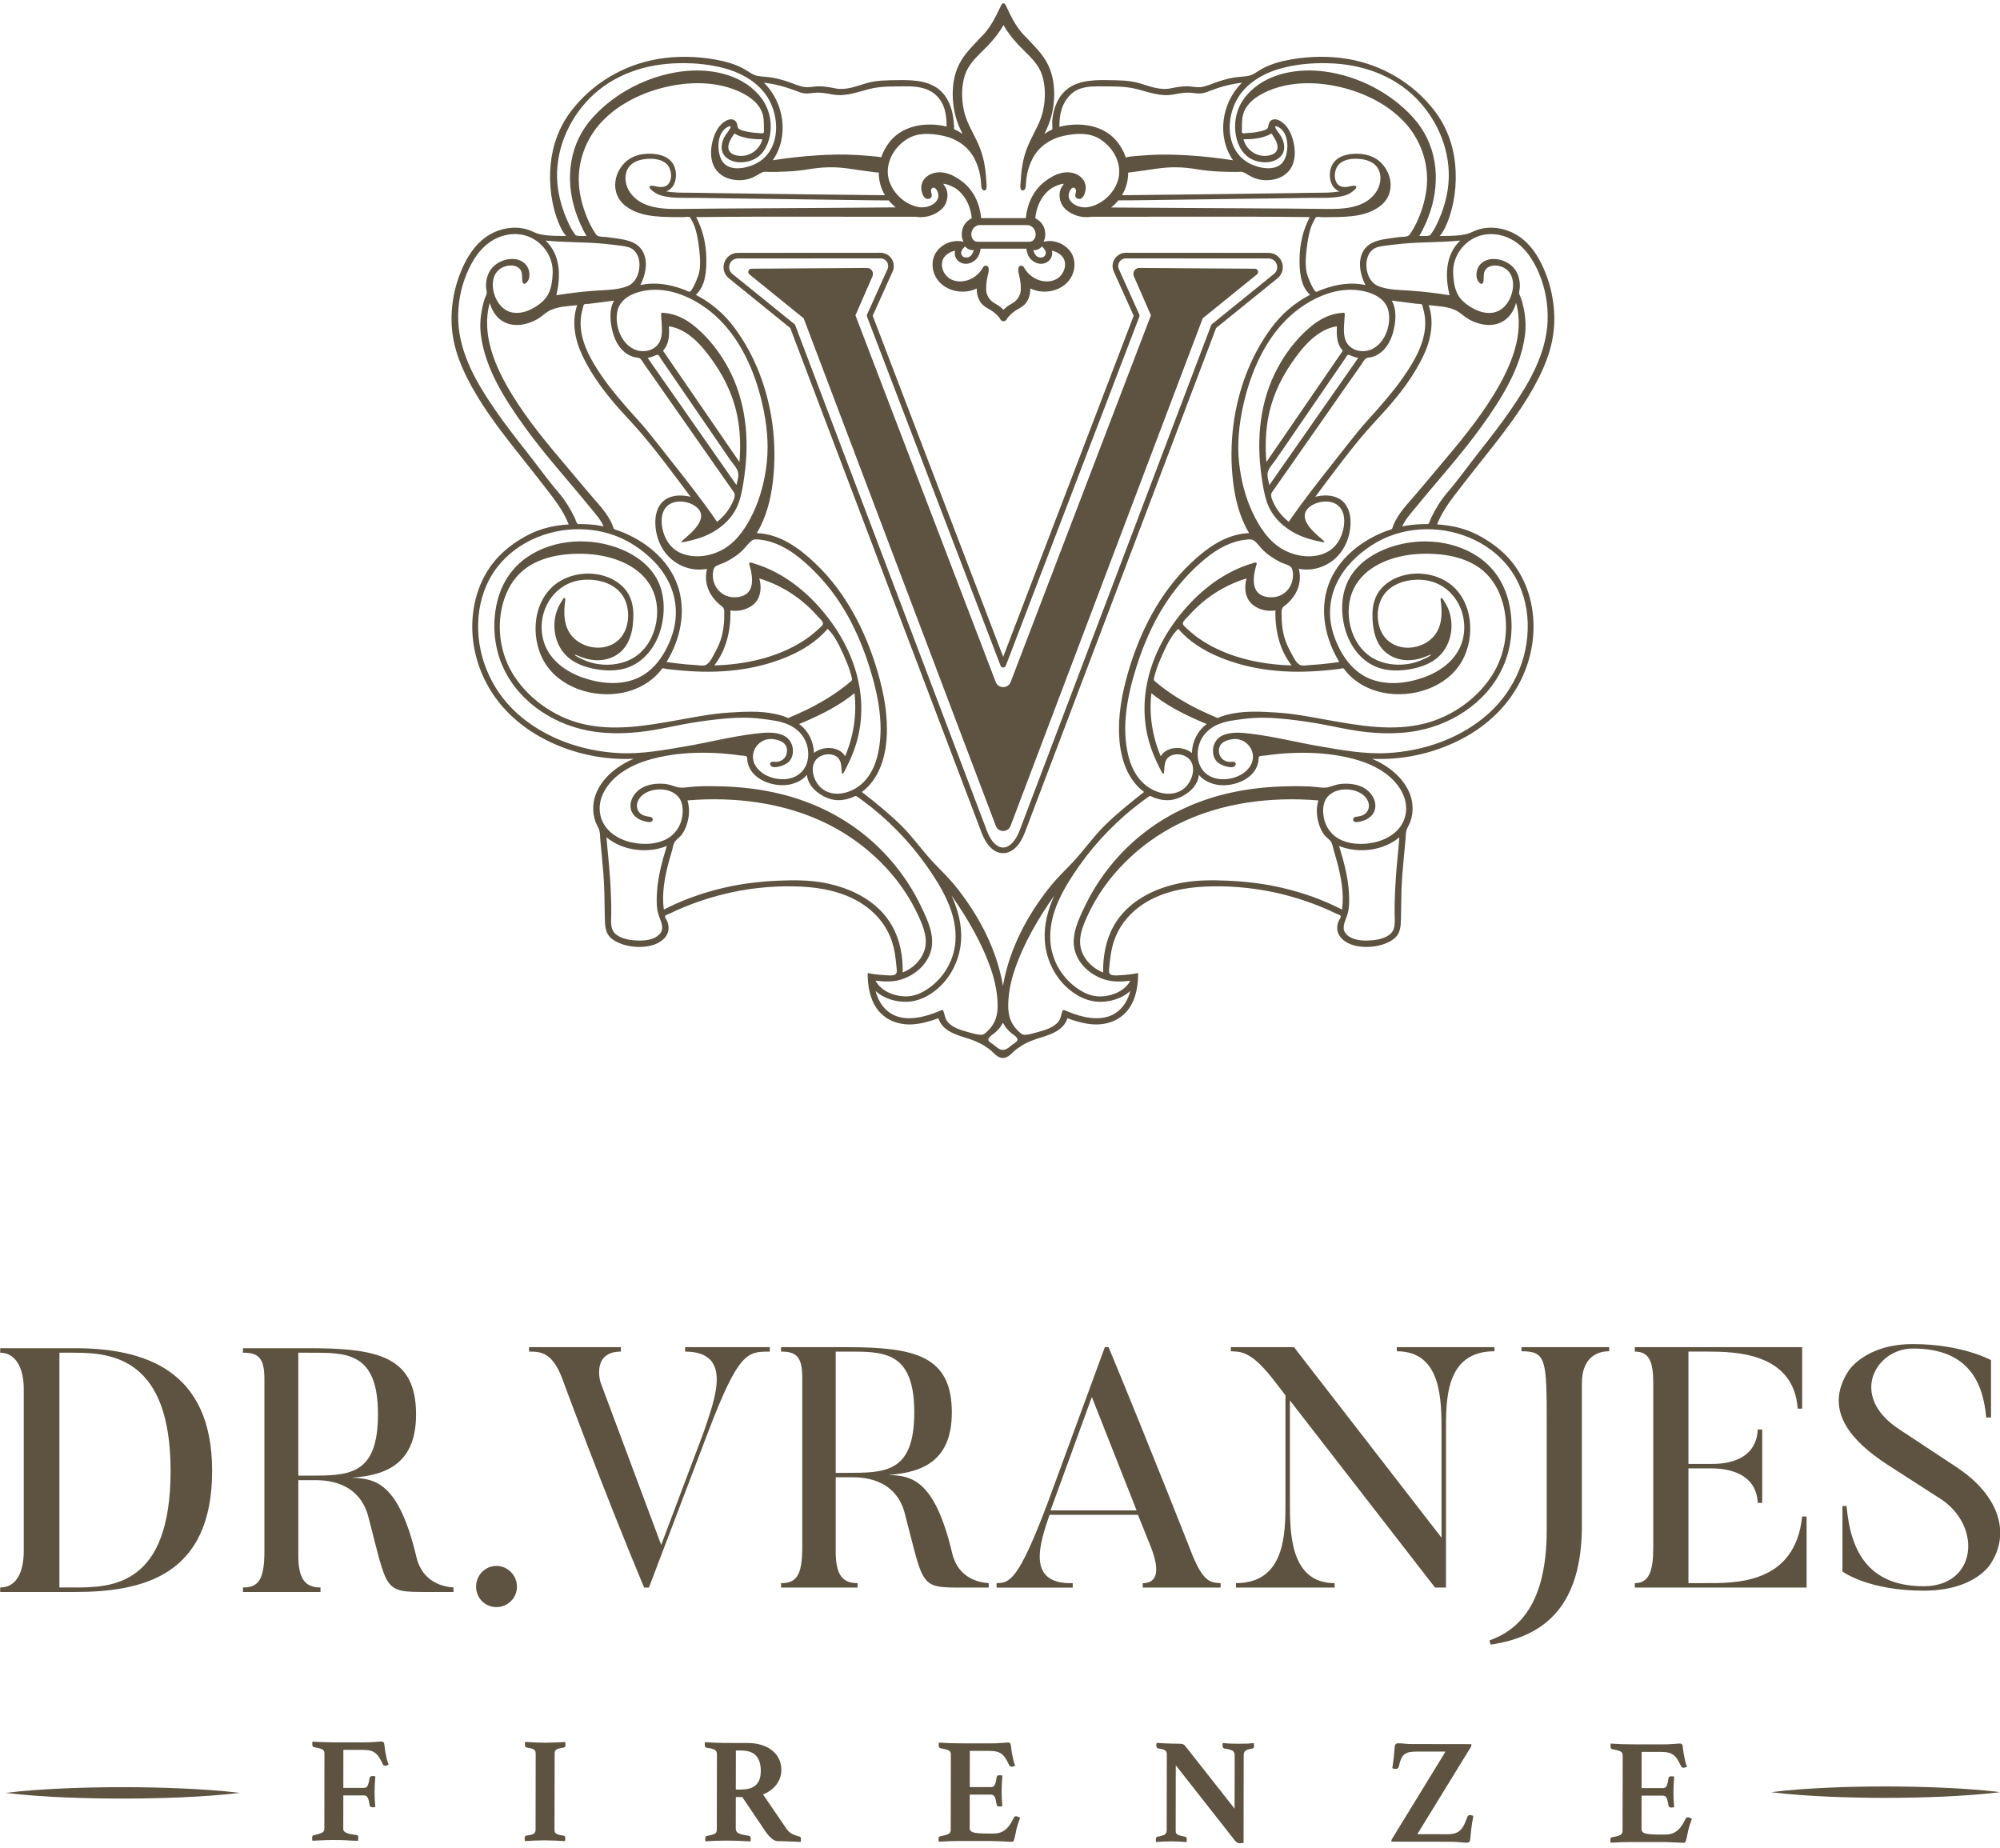 <?xml version="1.0" encoding="UTF-8"?> <svg xmlns="http://www.w3.org/2000/svg" xmlns:xlink="http://www.w3.org/1999/xlink" version="1.1" id="图层_1" x="0px" y="0px" width="150px" height="138.599px" viewBox="0 0 150 138.599" style="enable-background:new 0 0 150 138.599;" xml:space="preserve"> <style type="text/css"> .st0{fill:#5E5341;} </style> <g> <g> <g> <path class="st0" d="M94.119,20.153l-8.664-0.058c-0.325-0.002-0.544,0.331-0.414,0.629l1.278,2.925l-10.52,27.5 c-0.197,0.514-0.924,0.514-1.121,0l-10.52-27.5l1.278-2.925c0.13-0.298-0.089-0.631-0.414-0.629l-8.664,0.058 c-0.226,0.002-0.326,0.286-0.15,0.428l4.065,3.292l14.412,38.069c0.193,0.51,0.914,0.51,1.107,0l14.412-38.069l4.065-3.292 C94.445,20.439,94.345,20.154,94.119,20.153z"></path> <path class="st0" d="M75.23,63.987c-0.649,0-1.231-0.545-1.595-1.495C73.188,61.33,59.873,26.196,59.268,24.6l-4.602-3.727 c-0.357-0.289-0.49-0.757-0.338-1.19c0.152-0.434,0.547-0.716,1.007-0.719l10.702-0.006c0,0,0,0,0,0 c0.34,0,0.653,0.17,0.837,0.455c0.184,0.285,0.211,0.641,0.072,0.951l-1.494,3.318l9.787,25.583l9.787-25.583l-1.494-3.318 c-0.139-0.31-0.113-0.665,0.072-0.951c0.185-0.285,0.498-0.455,0.837-0.455h0.001l10.7,0.006h0.001 c0.46,0.003,0.855,0.285,1.007,0.719c0.152,0.434,0.019,0.901-0.338,1.19L91.209,24.6c-0.605,1.595-13.915,36.712-14.349,37.85 c-0.372,0.976-0.965,1.536-1.629,1.537C75.231,63.987,75.231,63.987,75.23,63.987z M66.037,19.379L66.037,19.379l-10.701,0.006 c-0.337,0.002-0.536,0.227-0.61,0.436c-0.073,0.209-0.058,0.509,0.205,0.722l4.647,3.763c0.029,0.024,0.051,0.054,0.065,0.089 c0.139,0.367,13.933,36.761,14.387,37.945c0.298,0.778,0.736,1.224,1.201,1.224c0,0,0.001,0,0.001,0 c0.472-0.001,0.934-0.473,1.235-1.265c0.441-1.158,14.229-37.536,14.369-37.903c0.013-0.035,0.035-0.066,0.065-0.089l4.647-3.763 c0.263-0.213,0.278-0.513,0.205-0.722c-0.073-0.209-0.272-0.434-0.611-0.436L84.44,19.379h0c-0.199,0-0.374,0.096-0.482,0.262 c-0.108,0.167-0.123,0.366-0.041,0.548l1.53,3.398c0.023,0.051,0.025,0.11,0.005,0.162l-10.016,26.18 c-0.031,0.082-0.11,0.136-0.197,0.136c-0.088,0-0.166-0.054-0.197-0.136l-10.015-26.18c-0.02-0.053-0.018-0.111,0.005-0.162 l1.53-3.398c0.082-0.181,0.067-0.381-0.041-0.548C66.411,19.474,66.235,19.379,66.037,19.379z"></path> </g> <path class="st0" d="M116.469,22.534c-0.145-0.964-0.439-1.905-0.875-2.778c-0.435-0.873-1.033-1.67-1.889-2.166 c-0.831-0.481-1.831-0.652-2.764-0.395c-0.257,0.071-0.483,0.194-0.73,0.289c-0.221,0.085-0.464,0.126-0.698,0.155 c-0.508,0.064-1.022,0.051-1.533,0.064c0.218-0.262,0.383-0.564,0.515-0.877c0.589-1.397,0.788-3,0.643-4.503 c-0.141-1.456-0.644-2.826-1.533-3.992c-1.583-2.075-3.928-3.466-6.496-3.905c-1.401-0.24-2.878-0.213-4.276,0.032 c-0.761,0.133-1.546,0.342-2.222,0.726c-0.322,0.184-0.65,0.456-1.024,0.515c-0.38,0.06-0.764,0.063-1.144,0.135 c-0.392,0.074-0.772,0.183-1.149,0.311c-0.367,0.125-0.739,0.297-1.12,0.371c-0.393,0.076-0.788-0.046-1.183-0.044 c-0.42,0.002-0.827,0.082-1.237,0.162c-0.782,0.152-1.568-0.183-2.309-0.397c-0.79-0.228-1.605-0.215-2.421-0.227 c-1.178-0.018-2.504,0.042-3.332,1.007c-0.484,0.564-0.705,1.304-0.775,2.032c-0.008,0.088,0.011,0.445,0.015,0.653 c-0.209,0.095-0.408,0.209-0.604,0.348c0.337-0.677,0.585-1.324,0.691-2.219c0.116-0.979,0.018-1.905-0.284-2.676 c-0.324-0.83-0.906-1.44-1.469-2.031c-0.113-0.119-0.219-0.243-0.335-0.355c-0.871-0.843-1.228-1.868-1.534-2.434 c-0.059-0.11-0.215-0.11-0.274,0c-0.306,0.567-0.688,1.61-1.534,2.434c-0.116,0.113-0.222,0.237-0.335,0.355 c-0.563,0.591-1.145,1.201-1.469,2.031c-0.302,0.772-0.4,1.697-0.284,2.676c0.106,0.895,0.354,1.543,0.691,2.219 c-0.209-0.148-0.421-0.268-0.646-0.366c0.007-0.08,0.015-0.166,0.013-0.197c-0.01-0.146-0.027-0.292-0.041-0.438 c-0.069-0.728-0.291-1.468-0.775-2.032c-0.828-0.965-2.153-1.024-3.332-1.007c-0.816,0.012-1.631-0.001-2.421,0.227 c-0.741,0.214-1.527,0.55-2.309,0.397c-0.41-0.08-0.817-0.16-1.237-0.162c-0.395-0.002-0.789,0.12-1.183,0.044 c-0.381-0.074-0.754-0.247-1.12-0.371c-0.377-0.128-0.758-0.237-1.149-0.311C57.614,5.763,57.23,5.76,56.851,5.7 c-0.374-0.059-0.702-0.332-1.024-0.515c-0.676-0.385-1.461-0.593-2.222-0.726c-1.398-0.245-2.875-0.272-4.276-0.032 c-2.568,0.44-4.913,1.831-6.496,3.905c-0.889,1.166-1.392,2.535-1.533,3.992c-0.145,1.503,0.053,3.106,0.643,4.503 c0.132,0.313,0.297,0.615,0.515,0.877c-0.511-0.013-1.025,0-1.533-0.064c-0.234-0.03-0.477-0.07-0.698-0.155 c-0.247-0.095-0.473-0.219-0.73-0.289c-0.933-0.257-1.932-0.085-2.764,0.395c-0.856,0.495-1.453,1.293-1.889,2.166 c-0.435,0.873-0.729,1.814-0.875,2.778c-0.15,0.997-0.144,2.025,0.055,3.015c0.195,0.972,0.565,1.908,1.008,2.792 c0.928,1.853,2.187,3.539,3.458,5.166c0.755,0.967,1.53,1.918,2.278,2.891c0.701,0.911,1.472,1.845,1.884,2.931 c-1.049,0.066-2.073,0.286-3.011,0.772c-0.805,0.417-1.561,0.939-2.196,1.59c-1.398,1.433-2.049,3.428-2.025,5.408 c0.021,1.747,0.565,3.463,1.527,4.918c1.006,1.523,2.431,2.691,4.055,3.505c2.005,1.006,4.281,1.493,6.523,1.385 c-1.219,0.526-2.381,1.413-2.854,2.698c-0.264,0.718-0.246,1.579,0.098,2.266c0.076,0.151,0.161,0.3,0.197,0.467 c0.043,0.2,0.039,0.415,0.056,0.619c0.036,0.433,0.079,0.865,0.121,1.298c0.083,0.861,0.155,1.721,0.183,2.586 c0.025,0.776,0.015,1.555,0.048,2.331c0.013,0.294,0.052,0.595,0.193,0.857c0.155,0.288,0.42,0.478,0.707,0.621 c0.605,0.301,1.317,0.405,1.987,0.357c0.568-0.041,1.192-0.223,1.585-0.659c0.211-0.234,0.321-0.534,0.294-0.85 c-0.014-0.164-0.057-0.329-0.13-0.476c-0.038-0.076-0.153-0.216-0.13-0.308c0.023-0.092,0.249-0.148,0.323-0.185 c0.19-0.094,0.382-0.184,0.575-0.271c0.385-0.173,0.777-0.332,1.173-0.479c0.786-0.293,1.59-0.54,2.406-0.738 c1.654-0.401,3.358-0.589,5.059-0.568c1.597,0.019,3.216,0.236,4.656,0.969c1.272,0.648,2.301,1.692,2.784,3.05 c0.244,0.687,0.327,1.405,0.392,2.127c0.022,0.239,0.042,0.463-0.234,0.515c-0.221,0.042-0.456,0.012-0.68,0.001 c-0.424-0.021-0.843-0.073-1.26-0.159c0,0.914,0.147,1.886,0.68,2.652c0.62,0.891,1.669,1.272,2.728,1.195 c0.652-0.047,1.287-0.233,1.898-0.455c0.28,0.885,1.186,1.2,1.99,1.446c0.502,0.153,0.983,0.325,1.433,0.601 c0.22,0.136,0.432,0.287,0.62,0.465c0.162,0.153,0.321,0.327,0.533,0.411c0.042,0.017,0.2,0.073,0.262,0.056 c0.062,0.017,0.22-0.039,0.262-0.056c0.212-0.084,0.371-0.258,0.533-0.411c0.188-0.178,0.4-0.329,0.62-0.465 c0.45-0.277,0.931-0.448,1.433-0.601c0.805-0.245,1.71-0.561,1.99-1.446c0.611,0.223,1.246,0.408,1.898,0.455 c1.06,0.077,2.108-0.304,2.728-1.195c0.533-0.766,0.68-1.738,0.68-2.652c-0.416,0.086-0.835,0.138-1.26,0.159 c-0.223,0.011-0.458,0.041-0.68-0.001c-0.276-0.052-0.256-0.276-0.234-0.515c0.065-0.722,0.148-1.44,0.392-2.127 c0.483-1.358,1.512-2.402,2.784-3.05c1.439-0.733,3.059-0.95,4.656-0.969c1.702-0.02,3.405,0.168,5.059,0.568 c0.816,0.198,1.62,0.444,2.406,0.738c0.396,0.148,0.787,0.307,1.173,0.479c0.193,0.087,0.385,0.177,0.575,0.271 c0.075,0.037,0.301,0.093,0.323,0.185c0.023,0.091-0.092,0.232-0.13,0.308c-0.073,0.147-0.116,0.313-0.13,0.476 c-0.027,0.316,0.083,0.616,0.294,0.85c0.393,0.436,1.017,0.617,1.585,0.659c0.67,0.049,1.382-0.055,1.987-0.357 c0.287-0.143,0.552-0.333,0.707-0.621c0.141-0.262,0.181-0.564,0.193-0.857c0.033-0.776,0.023-1.555,0.048-2.331 c0.028-0.865,0.099-1.725,0.183-2.586c0.042-0.432,0.085-0.865,0.121-1.298c0.017-0.203,0.013-0.419,0.056-0.619 c0.036-0.167,0.121-0.316,0.197-0.467c0.344-0.687,0.362-1.548,0.098-2.266c-0.473-1.285-1.635-2.172-2.854-2.698 c2.242,0.108,4.518-0.379,6.523-1.385c1.624-0.815,3.049-1.983,4.055-3.505c0.962-1.456,1.506-3.172,1.527-4.918 c0.024-1.981-0.627-3.975-2.025-5.408c-0.635-0.651-1.391-1.173-2.196-1.59c-0.938-0.486-1.961-0.707-3.011-0.772 c0.411-1.087,1.183-2.02,1.884-2.931c0.748-0.972,1.523-1.924,2.278-2.891c1.271-1.627,2.531-3.314,3.458-5.166 c0.443-0.884,0.813-1.82,1.008-2.792C116.613,24.559,116.62,23.532,116.469,22.534z M109.518,18.04 c-1.13,1.087-1.147,2.672-0.801,4.102c-1.001-0.16-2.012-0.28-3.023-0.348c-0.767-0.051-1.575-0.048-2.302-0.328 c-0.514-0.198-0.794-0.708-0.882-1.23c-0.084-0.497-0.01-1.084,0.369-1.449c0.267-0.257,0.597-0.303,0.95-0.352 c0.466-0.064,0.933-0.119,1.401-0.162C106.656,18.142,108.093,18.19,109.518,18.04z M100.448,49.65 c-0.487,0.07-0.974,0.131-1.464,0.175c-0.245,0.022-0.49,0.04-0.736,0.052c-0.207,0.01-0.453,0.066-0.656,0.022 c-0.335-0.072-0.562-0.577-0.713-0.846c-0.178-0.317-0.341-0.649-0.465-0.991c-0.242-0.667-0.305-1.432-0.295-2.137 c0.002-0.125,0.009-0.271,0.092-0.37c0.081-0.098,0.212-0.17,0.306-0.256c0.246-0.223,0.465-0.478,0.633-0.765 c0.334-0.569,0.426-1.233,0.262-1.872c0.696,0.133,1.423,0.022,2.05-0.305c1.199-0.623,1.833-1.891,1.829-3.216 c-0.002-0.68-0.238-1.392-0.861-1.743c-0.537-0.302-1.203-0.281-1.784-0.141c0.603-0.801,1.199-1.607,1.808-2.403 c0.536-0.701,1.08-1.394,1.647-2.071c0.566-0.676,1.168-1.314,1.759-1.967c1.129-1.245,2.162-2.605,2.891-4.127 c0.565-1.18,0.834-2.537,0.399-3.804c0.663,0.078,1.433,0.093,2.043,0.394c0.283,0.139,0.515,0.364,0.771,0.543 c0.27,0.189,0.582,0.324,0.895,0.422c0.635,0.197,1.346,0.191,1.92-0.178c0.476-0.306,0.78-0.813,0.928-1.35 c0.665,2.4-0.438,4.86-1.671,6.875c-1.191,1.945-2.654,3.7-4.126,5.434c-0.707,0.833-1.4,1.68-2.119,2.502 c-0.333,0.381-0.666,0.765-0.939,1.193c-0.134,0.21-0.252,0.43-0.345,0.661c-0.023,0.058-0.045,0.116-0.064,0.175 c-0.032,0.097-0.02,0.091-0.103,0.14c-0.092,0.055-0.224,0.075-0.325,0.113c-1.9,0.708-3.666,2.083-4.374,4.033 C98.934,45.792,99.397,47.924,100.448,49.65z M50.798,43.844c-0.708-1.95-2.474-3.325-4.374-4.033 c-0.102-0.038-0.233-0.058-0.325-0.113c-0.083-0.05-0.07-0.043-0.103-0.14c-0.02-0.059-0.041-0.117-0.064-0.175 c-0.092-0.231-0.211-0.451-0.345-0.661c-0.272-0.428-0.606-0.812-0.939-1.193c-0.719-0.823-1.412-1.669-2.119-2.502 c-1.472-1.734-2.936-3.489-4.126-5.434c-1.234-2.015-2.336-4.475-1.671-6.875c0.148,0.537,0.452,1.044,0.928,1.35 c0.574,0.369,1.285,0.375,1.92,0.178c0.314-0.097,0.625-0.233,0.895-0.422c0.257-0.179,0.488-0.404,0.771-0.543 c0.61-0.301,1.379-0.316,2.043-0.394c-0.435,1.267-0.166,2.624,0.399,3.804c0.728,1.522,1.762,2.881,2.891,4.127 c0.591,0.652,1.194,1.291,1.759,1.967c0.566,0.676,1.111,1.37,1.647,2.071c0.609,0.797,1.205,1.602,1.808,2.403 c-0.581-0.14-1.248-0.161-1.784,0.141c-0.623,0.351-0.859,1.062-0.861,1.743c-0.004,1.325,0.631,2.593,1.829,3.216 c0.628,0.326,1.355,0.438,2.05,0.305c-0.164,0.639-0.072,1.303,0.262,1.872c0.168,0.287,0.387,0.542,0.633,0.765 c0.094,0.086,0.225,0.158,0.306,0.256c0.083,0.1,0.09,0.246,0.092,0.37c0.01,0.706-0.054,1.47-0.295,2.137 c-0.124,0.342-0.287,0.674-0.465,0.991c-0.151,0.27-0.378,0.774-0.713,0.846c-0.204,0.044-0.45-0.012-0.656-0.022 c-0.246-0.012-0.491-0.03-0.736-0.052c-0.49-0.044-0.978-0.105-1.464-0.175C51.042,47.924,51.505,45.792,50.798,43.844z M45.964,24.946c0.176,0.632,0.509,1.248,1.077,1.606c0.137,0.087,0.285,0.158,0.439,0.21c0.146,0.049,0.351,0.04,0.484,0.105 c0.138,0.067,0.251,0.3,0.336,0.42c0.856,1.209,1.698,2.429,2.548,3.643c1.324,1.893,2.649,3.785,3.973,5.678 c0.074,0.106,0.156,0.21,0.224,0.32c0.112,0.181,0.046,0.382-0.027,0.57c-0.25,0.64-0.697,1.219-1.236,1.64 c-1.107-1.621-2.341-3.17-3.556-4.711c-0.578-0.734-1.149-1.474-1.744-2.195c-0.427-0.518-0.889-1.001-1.33-1.504 c-0.938-1.07-1.843-2.158-2.575-3.384c-0.446-0.747-0.831-1.554-0.974-2.419c-0.07-0.423-0.079-0.856-0.012-1.28 c0.029-0.181,0.072-0.359,0.125-0.534c0.018-0.059,0.042-0.24,0.09-0.277c0.062-0.049,0.282-0.036,0.358-0.046 c0.262-0.033,0.523-0.067,0.785-0.1c0.368-0.047,0.736-0.094,1.105-0.141C45.654,23.248,45.758,24.206,45.964,24.946z M48.3,19.054c-0.34-0.859-1.18-1.052-2.005-1.165c-0.244-0.033-0.486-0.071-0.73-0.102c-0.211-0.027-0.459-0.011-0.663-0.069 c-0.15-0.042-0.204-0.139-0.284-0.264c-0.143-0.224-0.277-0.452-0.392-0.692c-0.425-0.888-0.731-1.898-0.804-2.881 c-0.129-1.726,0.514-3.475,1.693-4.733c1.257-1.341,3.024-2.198,4.795-2.616c1.736-0.41,3.671-0.441,5.341,0.253 c0.747,0.31,1.538,0.793,1.873,1.565c0.182,0.419,0.167,0.871,0.17,1.318c0.001,0.085,0.032,0.267-0.049,0.315 c-0.067,0.04-0.293-0.005-0.374-0.008c-0.25-0.009-0.499-0.034-0.745-0.083c-0.203-0.04-0.46-0.085-0.644-0.185 c-0.177-0.097-0.151-0.197-0.188-0.367c-0.039-0.179-0.151-0.328-0.333-0.375c-0.345-0.089-0.715,0.193-0.932,0.431 c-0.257,0.281-0.423,0.636-0.532,0.997c-0.193,0.64-0.258,1.384,0.016,2.01c0.264,0.606,0.829,0.962,1.467,1.071 c0.431,0.074,0.872,0.05,1.288-0.089c0.194-0.065,0.369-0.163,0.547-0.262c0.138-0.077,0.303-0.196,0.46-0.23 c0.103-0.022,0.223-0.004,0.327-0.002c0.202,0.003,0.404,0.004,0.606,0c0.536-0.011,1.072-0.031,1.605-0.084 c0.533-0.053,1.057-0.161,1.589-0.214c0.528-0.053,1.061-0.064,1.59-0.022c0.54,0.043,1.078,0.137,1.615,0.212 c0.257,0.036,0.514,0.072,0.771,0.105c0.129,0.016,0.257,0.032,0.386,0.047c0.008,0.001,0.076,0,0.143-0.002 c-0.001,0.588,0.147,1.178,0.466,1.709c-4.164-0.047-8.776-0.096-12.925-0.162c-0.59-0.009-1.181-0.024-1.771-0.026 c-0.571-0.002-1.147,0.001-1.711-0.102c0.496-0.165,0.715-0.67,0.731-1.16c0.018-0.526-0.174-1.023-0.623-1.321 c-0.466-0.31-1.076-0.365-1.621-0.333c-0.588,0.035-1.159,0.236-1.585,0.653c-0.892,0.875-1.04,2.352-0.021,3.198 c1.004,0.833,2.4,0.874,3.636,0.893c0.26,0.004,0.52,0.004,0.78,0.004c0.108,0,0.374-0.052,0.469,0.002 c0.054,0.031,0.109,0.171,0.138,0.222c0.082,0.144,0.157,0.293,0.213,0.448c0.142,0.391,0.229,0.81,0.289,1.221 c0.096,0.663,0.184,1.361,0.105,2.031c-0.038,0.326-0.166,0.632-0.294,0.931c-0.059,0.136-0.12,0.271-0.192,0.401 c-0.05,0.09-0.148,0.278-0.239,0.329c-0.076,0.042-0.293-0.091-0.391-0.129c-0.149-0.058-0.299-0.111-0.451-0.159 c-0.309-0.098-0.624-0.177-0.944-0.231c-0.642-0.108-1.305-0.117-1.942,0.029C48.382,20.69,48.597,19.805,48.3,19.054z M57.18,10.449c-0.246,0.916-1.211,1.478-2.126,1.153c-0.346-0.122-0.492-0.406-0.408-0.759c0.042-0.175,0.122-0.339,0.212-0.493 c0.046-0.079,0.096-0.156,0.148-0.231c0.012-0.017,0.051-0.094,0.071-0.098c0.034-0.008,0.167,0.086,0.204,0.103 C55.871,10.39,56.538,10.451,57.18,10.449z M49.02,14.377c0.206,0.164,0.424,0.252,0.681,0.315c0.807,0.2,1.681,0.135,2.506,0.148 c0.873,0.014,1.747,0.027,2.62,0.039c3.535,0.05,7.07,0.099,10.605,0.143c0.22,0.003,0.886,0.008,1.219,0.009 c0.151,0.185,0.327,0.361,0.528,0.523c-3.288,0.035-7.633,0.052-10.839,0.073c-1.749,0.011-3.498,0.019-5.247,0.044 c-1.326,0.019-2.951-0.016-3.815-1.203c-0.349-0.48-0.498-1.161-0.243-1.718c0.246-0.536,0.787-0.753,1.34-0.817 c0.5-0.058,1.093-0.032,1.515,0.275c0.436,0.317,0.578,1.046,0.298,1.511c-0.172,0.287-0.484,0.335-0.791,0.298 c-0.113-0.014-0.611-0.171-0.675-0.024C48.666,14.116,48.945,14.318,49.02,14.377z M49.435,21.74 c1.276,0.077,2.512,0.638,3.536,1.383c1.872,1.362,3.062,3.453,3.772,5.619c0.174,0.532,0.322,1.073,0.445,1.62 c0.321,1.426,0.476,2.889,0.319,4.347c-0.138,1.276-0.461,2.557-1.005,3.722c-0.487,1.042-1.191,2.138-2.204,2.733 c-0.918,0.539-2.104,0.745-3.118,0.365c-0.753-0.282-1.222-0.887-1.44-1.649c-0.178-0.619-0.209-1.443,0.297-1.924 c0.567-0.539,1.661-0.39,2.217,0.091c0.975,0.843-0.453,1.957-1.056,2.48c-0.128,0.111-0.116,0.167,0.055,0.133 c0.168-0.034,0.335-0.069,0.501-0.109c0.327-0.078,0.651-0.17,0.964-0.29c0.6-0.23,1.162-0.564,1.637-0.999 c0.472-0.432,0.838-0.96,1.051-1.565c0.228-0.648,0.332-1.347,0.426-2.026c0.383-2.753,0.121-5.581-1.206-8.059 c-0.598-1.115-1.378-2.144-2.333-2.978c-0.468-0.408-0.989-0.763-1.578-0.972c-0.286-0.102-0.584-0.167-0.886-0.193 c-0.15-0.013-0.247-0.061-0.246,0.106c0.001,0.19,0.026,0.382,0.037,0.572c0.032,0.528,0.087,1.161-0.228,1.622 c-0.362,0.529-1.099,0.689-1.682,0.485c-1.097-0.383-1.618-1.797-1.415-2.878C46.546,22.041,48.295,21.671,49.435,21.74z M50.169,24.473c1.475,0.216,2.563,1.548,3.361,2.697c0.954,1.374,1.611,2.876,1.856,4.539c0.143,0.973,0.154,1.963,0.073,2.943 c-1.86-2.709-3.719-5.417-5.579-8.126c-0.022-0.032-0.044-0.065-0.067-0.097c-0.063-0.092-0.094-0.09-0.045-0.177 c0.039-0.07,0.105-0.13,0.148-0.2c0.094-0.152,0.158-0.321,0.199-0.494C50.198,25.204,50.186,24.834,50.169,24.473z M49.986,27.521c1.592,2.321,3.183,4.642,4.775,6.963c0.192,0.281,0.501,0.586,0.589,0.92c0.084,0.322-0.059,0.66-0.114,0.975 c-1.727-2.472-3.455-4.944-5.182-7.417c-0.493-0.706-0.987-1.413-1.48-2.119c0.132-0.021,0.261-0.066,0.388-0.109 c0.091-0.031,0.266-0.131,0.364-0.122c0.097,0.009,0.213,0.257,0.271,0.341C49.725,27.143,49.856,27.332,49.986,27.521z M54.781,45.784c0.646,0.112,1.436-0.091,1.877-0.595c0.43-0.491,0.461-1.203,0.289-1.806c0.96,0.29,1.87,0.737,2.689,1.316 c0.424,0.299,0.822,0.634,1.192,0.998c0.177,0.174,0.342,0.358,0.511,0.54c0.111,0.12,0.24,0.232,0.329,0.371 c0.1,0.156,0.059,0.242-0.065,0.368c-0.159,0.161-0.339,0.314-0.51,0.462c-0.388,0.336-0.814,0.626-1.26,0.881 c-0.885,0.506-1.846,0.872-2.832,1.125c-1.119,0.288-2.274,0.432-3.429,0.46C54.484,48.726,54.818,47.252,54.781,45.784z M54.213,50.346c1.33-0.081,2.655-0.316,3.919-0.743c1.182-0.399,2.35-0.962,3.294-1.788c0.23-0.202,0.447-0.42,0.642-0.656 c0.548,0.515,0.899,1.297,1.206,1.97c0.177,0.389,0.339,0.786,0.47,1.193c0.054,0.168,0.103,0.338,0.139,0.511 c0.037,0.176,0.032,0.182-0.102,0.296c-0.788,0.67-1.664,1.243-2.573,1.737c-0.494,0.269-1.001,0.512-1.516,0.738 c-0.125,0.055-0.251,0.109-0.378,0.162c-0.052,0.022-0.137,0.078-0.193,0.08c-0.067,0.002-0.174-0.069-0.241-0.093 c-0.258-0.092-0.523-0.163-0.792-0.217c-1.128-0.23-2.268-0.164-3.408-0.092c-1.29,0.081-2.547,0.331-3.817,0.558 c-2.387,0.427-4.901,0.875-7.297,0.259c-2.09-0.537-4.043-1.936-5.152-3.797c-1.048-1.76-1.235-4.063-0.434-5.957 c0.375-0.886,0.976-1.626,1.807-2.119c0.798-0.473,1.719-0.711,2.636-0.804c1.742-0.178,3.728,0.068,5.194,1.091 c0.735,0.513,1.289,1.242,1.526,2.112c0.261,0.959,0.161,2.018-0.239,2.925c-0.387,0.879-1.061,1.57-1.97,1.9 c-0.856,0.311-1.824,0.319-2.693,0.055c-0.203-0.062-0.401-0.139-0.592-0.232c-0.078-0.038-0.544-0.242-0.541-0.341 c0-0.012,0.359,0.136,0.391,0.149c0.177,0.07,0.358,0.131,0.544,0.177c0.307,0.076,0.624,0.11,0.939,0.093 c0.505-0.027,1.001-0.187,1.408-0.491c0.912-0.682,1.119-1.875,1.113-2.948c-0.004-0.714-0.192-1.416-0.683-1.953 c-1.303-1.423-3.804-1.435-5.252-0.231c-1.738,1.444-1.796,4.335-0.526,6.09c1.315,1.817,3.959,2.469,6.064,1.878 c0.548-0.154,1.072-0.396,1.537-0.724c0.229-0.162,0.443-0.344,0.638-0.544c0.098-0.101,0.192-0.206,0.28-0.315 c0.027-0.034,0.074-0.126,0.111-0.144c0.06-0.028,0.237,0.031,0.309,0.04C51.384,50.343,52.803,50.433,54.213,50.346z M60.367,54.121c1.301-0.561,2.619-1.23,3.72-2.131c0.186,1.6-0.075,3.245-0.701,4.726c-0.474-0.78-1.683-0.773-2.339-0.245 c-0.026-0.869-0.416-1.651-1.114-2.171C60.078,54.242,60.223,54.183,60.367,54.121z M61.488,56.741 c0.351-0.204,0.854-0.237,1.209-0.024c0.437,0.262,0.388,0.751,0.436,1.193c0.015,0.143,0.066,0.164,0.145,0.038 c0.074-0.118,0.132-0.249,0.195-0.373c0.136-0.268,0.265-0.539,0.382-0.816c0.219-0.515,0.397-1.046,0.521-1.592 c0.233-1.029,0.281-2.097,0.156-3.144c-0.243-2.039-1.123-3.968-2.356-5.597c-1.264-1.67-2.922-3.126-4.884-3.906 c-0.244-0.097-0.493-0.184-0.745-0.259c-0.074-0.022-0.266-0.118-0.335-0.051c-0.066,0.065,0.006,0.186,0.028,0.265 c0.093,0.333,0.163,0.678,0.164,1.024c0,0.318-0.061,0.655-0.274,0.904c-0.254,0.298-0.659,0.388-1.035,0.393 c-1.017,0.012-1.732-0.866-1.622-1.859c0.024-0.214,0.069-0.399,0.271-0.505c0.221-0.115,0.467-0.171,0.69-0.286 c0.51-0.264,1.002-0.582,1.389-1.011c0.172-0.19,0.331-0.406,0.532-0.567c0.183-0.146,0.382-0.121,0.602-0.098 c1.153,0.119,2.142,0.669,3.031,1.391c0.841,0.684,1.61,1.482,2.277,2.335c1.338,1.712,2.272,3.711,2.926,5.775 c0.681,2.15,1.178,4.565,0.598,6.798c-0.246,0.949-0.752,1.836-1.61,2.352c-0.783,0.47-1.828,0.616-2.572-0.009 C60.959,58.567,60.595,57.258,61.488,56.741z M66.497,55.365c0.113-1.665-0.198-3.341-0.661-4.935 c-0.89-3.065-2.392-6.012-4.733-8.22c-1.192-1.124-2.645-2.174-4.346-2.225c0.704-1.165,1.046-2.511,1.205-3.852 c0.17-1.426,0.159-2.877-0.029-4.301c-0.342-2.587-1.276-5.122-2.833-7.23c-0.779-1.055-1.748-1.89-2.917-2.491 c0.754-0.665,0.807-1.848,0.791-2.786c-0.019-1.057-0.27-2.106-0.763-3.043c3.014-0.035,6.029-0.034,9.044-0.03 c1.52,0.002,3.04,0.005,4.56,0.004c0.178,0,2.006,0.001,2.874,0.001c0.998,0.15,1.77-0.345,2.066-0.716 c0.307-0.384,0.397-0.952,0.213-1.386c-0.051-0.12-0.221-0.352-0.225-0.367c0.04-0.002,0.117,0.002,0.251,0.037v0 c0.167,0.043,0.392,0.145,0.547,0.225c0.33,0.172,0.589,0.465,0.748,0.681c0.324,0.439,0.527,1.003,0.596,1.637 c-0.516,0.252-0.792,0.727-0.748,1.317c0.012,0.16,0.056,0.31,0.13,0.448c-0.721-0.184-1.524,0.091-1.992,0.698 c-0.47,0.608-0.44,1.531,0.071,2.195c0.413,0.536,1.11,0.849,1.845,0.849c0.125,0,0.251-0.009,0.378-0.028 c0.252-0.037,0.479-0.111,0.681-0.215c0.005,0.391,0.087,0.771,0.331,1.093c0.161,0.213,0.411,0.355,0.653,0.493 c0.416,0.238,0.722,0.578,0.782,0.712c0.096,0.216,0.401,0.218,0.498,0.001c0.059-0.131,0.364-0.476,0.779-0.714 c0.242-0.138,0.491-0.281,0.653-0.493c0.244-0.322,0.327-0.702,0.331-1.093c0.201,0.104,0.429,0.178,0.681,0.215 c0.126,0.019,0.253,0.028,0.378,0.028c0.735,0,1.432-0.313,1.845-0.849c0.511-0.663,0.541-1.586,0.071-2.195 c-0.468-0.606-1.271-0.881-1.992-0.698c0.074-0.138,0.118-0.288,0.13-0.448c0.044-0.589-0.232-1.065-0.748-1.317 c0.068-0.634,0.272-1.198,0.596-1.637c0.159-0.216,0.418-0.509,0.748-0.681c0.155-0.081,0.38-0.182,0.547-0.225v0 c0.134-0.035,0.212-0.039,0.251-0.037c-0.004,0.015-0.174,0.247-0.225,0.367c-0.184,0.434-0.094,1.002,0.213,1.386 c0.297,0.371,1.072,0.868,2.073,0.715c0.864,0,2.741,0,2.782,0c1.52,0,3.04-0.002,4.56-0.004c3.015-0.004,6.029-0.006,9.044,0.03 c-0.493,0.937-0.744,1.987-0.763,3.043c-0.017,0.938,0.037,2.121,0.791,2.786c-1.169,0.601-2.138,1.436-2.917,2.491 c-1.557,2.108-2.491,4.643-2.833,7.23c-0.188,1.424-0.199,2.874-0.029,4.301c0.16,1.341,0.502,2.687,1.205,3.852 c-1.701,0.051-3.154,1.101-4.346,2.225c-2.341,2.208-3.843,5.155-4.733,8.22c-0.463,1.593-0.774,3.27-0.661,4.935 c0.102,1.514,0.592,3.093,1.86,4.035c-1.024,0.795-2.037,1.612-2.962,2.524c-0.87,0.857-1.557,1.863-2.39,2.751 c-0.419,0.447-0.862,0.871-1.272,1.328c-0.393,0.438-0.753,0.906-1.096,1.384c-1.39,1.939-2.466,4.192-2.863,6.558 c-0.397-2.366-1.473-4.618-2.863-6.558c-0.342-0.478-0.703-0.946-1.096-1.384c-0.409-0.456-0.852-0.881-1.272-1.328 c-0.833-0.887-1.521-1.893-2.39-2.751c-0.925-0.912-1.938-1.728-2.962-2.524C65.905,58.458,66.394,56.879,66.497,55.365z M78.884,18.804c0.363,0.057,0.757,0.306,0.902,0.614c0.234,0.493,0.003,1.061-0.345,1.368c-0.302,0.266-0.764,0.375-1.236,0.294 c-0.587-0.102-1.099-0.473-1.404-1.018c-0.091-0.164-0.234-0.151-0.304-0.118c-0.176,0.084-0.142,0.375-0.088,0.592 c0.072,0.288,0.127,0.58,0.146,0.877c0.014,0.212,0.012,0.427-0.029,0.567c-0.082,0.281-0.264,0.572-0.57,0.747 c-0.213,0.122-0.483,0.277-0.695,0.506c-0.212-0.229-0.482-0.384-0.695-0.506c-0.306-0.175-0.488-0.465-0.57-0.747 c-0.041-0.139-0.042-0.355-0.029-0.567c0.019-0.296,0.074-0.589,0.146-0.877c0.054-0.217,0.087-0.508-0.088-0.592 c-0.07-0.033-0.212-0.046-0.304,0.118c-0.305,0.546-0.817,0.917-1.404,1.018c-0.472,0.081-0.934-0.028-1.236-0.294 c-0.348-0.306-0.578-0.874-0.345-1.368c0.146-0.308,0.54-0.557,0.902-0.614c-0.032,0.096-0.041,0.2-0.024,0.306 c0.048,0.311,0.294,0.572,0.613,0.65c0.328,0.08,0.685-0.029,0.955-0.293c0.24-0.233,0.317-0.517,0.365-0.815h0.992h2.433 c0.048,0.298,0.126,0.582,0.365,0.815c0.27,0.263,0.627,0.373,0.955,0.293c0.319-0.078,0.565-0.339,0.613-0.65 C78.925,19.004,78.916,18.9,78.884,18.804z M72.381,18.484c0,0,0.246,0.32,0.646,0.272c-0.129,0.486-0.384,0.552-0.537,0.555 c-0.182,0.004-0.326-0.046-0.392-0.267C72.017,18.777,72.381,18.484,72.381,18.484z M78.426,19.046 c-0.066,0.221-0.21,0.271-0.392,0.267c-0.153-0.004-0.408-0.07-0.537-0.555c0.399,0.047,0.646-0.272,0.646-0.272 S78.507,18.777,78.426,19.046z M77.207,18.132H74.31h-0.993c-0.302-0.003-0.478-0.287-0.469-0.58 c0.008-0.242,0.19-0.655,0.628-0.672h0.887h2.685c0.438,0.017,0.62,0.43,0.628,0.672C77.685,17.845,77.509,18.129,77.207,18.132z M84.615,12.946c0.16-0.02,0.358-0.046,0.445-0.057c0.257-0.033,0.514-0.068,0.771-0.105c0.537-0.076,1.074-0.169,1.615-0.212 c0.529-0.043,1.062-0.031,1.59,0.022c0.533,0.053,1.057,0.161,1.59,0.214c0.533,0.053,1.069,0.073,1.605,0.084 c0.202,0.004,0.404,0.003,0.606,0c0.105-0.002,0.224-0.02,0.327,0.002c0.157,0.034,0.321,0.153,0.46,0.23 c0.178,0.099,0.352,0.197,0.547,0.262c0.416,0.139,0.857,0.163,1.288,0.089c0.638-0.109,1.203-0.465,1.467-1.071 c0.273-0.627,0.209-1.371,0.016-2.01c-0.109-0.361-0.275-0.716-0.532-0.997c-0.217-0.238-0.587-0.52-0.932-0.431 c-0.182,0.047-0.294,0.196-0.333,0.375c-0.037,0.17-0.011,0.27-0.188,0.367c-0.184,0.101-0.441,0.145-0.644,0.185 c-0.245,0.049-0.495,0.073-0.745,0.083c-0.081,0.003-0.306,0.048-0.374,0.008c-0.081-0.049-0.05-0.231-0.049-0.315 c0.003-0.447-0.012-0.899,0.17-1.318c0.336-0.772,1.126-1.255,1.873-1.565c1.67-0.693,3.605-0.663,5.341-0.253 c1.771,0.418,3.538,1.275,4.795,2.616c1.18,1.258,1.822,3.007,1.693,4.733c-0.073,0.983-0.379,1.993-0.804,2.881 c-0.115,0.24-0.249,0.468-0.392,0.692c-0.08,0.125-0.133,0.222-0.284,0.264c-0.204,0.058-0.452,0.042-0.663,0.069 c-0.244,0.031-0.487,0.069-0.73,0.102c-0.825,0.113-1.665,0.306-2.005,1.165c-0.297,0.752-0.082,1.636,0.274,2.329 c-0.637-0.146-1.3-0.137-1.942-0.029c-0.32,0.054-0.635,0.133-0.944,0.231c-0.152,0.048-0.303,0.102-0.451,0.159 c-0.098,0.038-0.315,0.171-0.391,0.129c-0.091-0.05-0.189-0.239-0.239-0.329c-0.072-0.13-0.134-0.265-0.192-0.401 c-0.128-0.299-0.256-0.606-0.294-0.931c-0.079-0.669,0.009-1.368,0.105-2.031c0.059-0.411,0.147-0.83,0.289-1.221 c0.057-0.156,0.131-0.305,0.213-0.448c0.029-0.051,0.084-0.191,0.138-0.222c0.095-0.054,0.361-0.002,0.469-0.002 c0.26,0,0.52,0,0.78-0.004c1.236-0.019,2.632-0.06,3.636-0.893c1.019-0.846,0.871-2.323-0.021-3.198 c-0.426-0.418-0.997-0.618-1.585-0.653c-0.545-0.032-1.155,0.023-1.621,0.333c-0.449,0.298-0.64,0.794-0.623,1.321 c0.016,0.49,0.235,0.995,0.731,1.16c-0.564,0.102-1.14,0.099-1.711,0.102c-0.59,0.002-1.181,0.016-1.771,0.026 c-4.074,0.065-8.729,0.113-12.838,0.159C84.466,14.114,84.614,13.53,84.615,12.946z M95.793,10.842 c0.085,0.353-0.062,0.637-0.408,0.759c-0.916,0.324-1.88-0.237-2.126-1.153c0.642,0.002,1.308-0.058,1.9-0.326 c0.037-0.017,0.17-0.111,0.204-0.103c0.019,0.004,0.059,0.081,0.07,0.098c0.052,0.075,0.102,0.152,0.148,0.231 C95.671,10.503,95.752,10.668,95.793,10.842z M104.386,22.545c0.368,0.047,0.736,0.094,1.105,0.141 c0.262,0.033,0.523,0.067,0.785,0.1c0.076,0.01,0.295-0.003,0.358,0.046c0.047,0.037,0.072,0.218,0.09,0.277 c0.053,0.175,0.096,0.353,0.125,0.534c0.067,0.424,0.058,0.857-0.012,1.28c-0.143,0.865-0.528,1.672-0.974,2.419 c-0.732,1.226-1.637,2.314-2.575,3.384c-0.441,0.504-0.904,0.987-1.33,1.504c-0.594,0.721-1.166,1.461-1.744,2.195 c-1.214,1.542-2.448,3.09-3.556,4.711c-0.539-0.421-0.986-1-1.236-1.64c-0.073-0.187-0.139-0.389-0.027-0.57 c0.068-0.11,0.15-0.214,0.224-0.32c1.324-1.893,2.649-3.785,3.973-5.678c0.849-1.214,1.691-2.433,2.548-3.643 c0.085-0.12,0.199-0.353,0.336-0.42c0.133-0.065,0.338-0.056,0.484-0.105c0.154-0.052,0.302-0.123,0.439-0.21 c0.568-0.359,0.901-0.974,1.077-1.606C104.681,24.206,104.785,23.248,104.386,22.545z M100.324,25.558 c0.041,0.174,0.105,0.342,0.199,0.494c0.043,0.07,0.109,0.13,0.148,0.2c0.049,0.087,0.018,0.085-0.045,0.177 c-0.022,0.032-0.044,0.065-0.067,0.097c-1.86,2.709-3.719,5.417-5.579,8.126c-0.081-0.979-0.07-1.969,0.073-2.943 c0.245-1.662,0.901-3.164,1.855-4.539c0.798-1.149,1.886-2.481,3.361-2.697C100.253,24.834,100.241,25.204,100.324,25.558z M95.089,35.404c0.087-0.334,0.396-0.64,0.589-0.92l4.775-6.963c0.13-0.189,0.26-0.378,0.39-0.567 c0.057-0.084,0.174-0.332,0.271-0.341c0.098-0.009,0.273,0.091,0.364,0.122c0.127,0.043,0.256,0.088,0.388,0.109 c-0.493,0.706-0.987,1.413-1.481,2.119c-1.727,2.472-3.455,4.944-5.182,7.417C95.148,36.064,95.005,35.726,95.089,35.404z M102.729,26.254c-0.583,0.204-1.32,0.044-1.682-0.485c-0.315-0.461-0.26-1.094-0.228-1.622c0.011-0.19,0.036-0.382,0.037-0.572 c0.001-0.167-0.095-0.119-0.246-0.106c-0.302,0.026-0.6,0.091-0.886,0.193c-0.589,0.209-1.11,0.564-1.578,0.972 c-0.955,0.834-1.736,1.862-2.333,2.978c-1.328,2.477-1.59,5.306-1.206,8.059c0.094,0.679,0.198,1.378,0.426,2.026 c0.213,0.605,0.579,1.132,1.051,1.565c0.474,0.435,1.037,0.769,1.637,0.999c0.314,0.12,0.638,0.213,0.965,0.29 c0.166,0.04,0.334,0.075,0.501,0.109c0.17,0.034,0.183-0.021,0.055-0.133c-0.603-0.523-2.031-1.638-1.056-2.48 c0.556-0.481,1.65-0.63,2.217-0.091c0.506,0.481,0.475,1.306,0.297,1.924c-0.219,0.761-0.687,1.367-1.44,1.649 c-1.014,0.38-2.2,0.175-3.118-0.365c-1.013-0.596-1.717-1.691-2.204-2.733c-0.545-1.165-0.867-2.445-1.005-3.722 c-0.157-1.458-0.002-2.921,0.319-4.347c0.123-0.546,0.27-1.088,0.445-1.62c0.71-2.166,1.9-4.257,3.772-5.619 c1.024-0.745,2.259-1.306,3.536-1.383c1.14-0.069,2.889,0.301,3.14,1.636C104.348,24.457,103.826,25.87,102.729,26.254z M83.878,15.027c0.449-0.002,1.005-0.003,1.131-0.005c3.535-0.044,7.07-0.093,10.605-0.143c0.873-0.012,1.747-0.025,2.62-0.039 c0.825-0.013,1.699,0.052,2.506-0.148c0.256-0.063,0.475-0.151,0.681-0.315c0.074-0.059,0.353-0.261,0.299-0.385 c-0.064-0.147-0.562,0.01-0.675,0.024c-0.307,0.037-0.618-0.011-0.791-0.298c-0.279-0.465-0.137-1.194,0.298-1.511 c0.422-0.307,1.015-0.333,1.515-0.275c0.553,0.064,1.094,0.281,1.34,0.817c0.255,0.556,0.106,1.238-0.243,1.718 c-0.864,1.187-2.489,1.222-3.815,1.203c-1.749-0.025-3.498-0.033-5.247-0.044c-2.916-0.019-7.527-0.035-10.765-0.064 C83.543,15.397,83.723,15.217,83.878,15.027z M84.648,56.77c-0.58-2.233-0.083-4.648,0.598-6.798 c0.654-2.064,1.588-4.062,2.926-5.775c0.667-0.854,1.436-1.652,2.277-2.335c0.889-0.722,1.878-1.272,3.031-1.391 c0.22-0.023,0.419-0.048,0.602,0.098c0.202,0.161,0.36,0.377,0.532,0.567c0.386,0.428,0.879,0.747,1.389,1.011 c0.222,0.115,0.469,0.171,0.69,0.286c0.202,0.106,0.247,0.29,0.271,0.505c0.11,0.993-0.605,1.871-1.622,1.859 c-0.375-0.004-0.781-0.095-1.035-0.393c-0.212-0.249-0.274-0.586-0.274-0.904c0.001-0.347,0.071-0.692,0.164-1.024 c0.022-0.078,0.094-0.2,0.028-0.265c-0.068-0.067-0.26,0.029-0.335,0.051c-0.252,0.075-0.501,0.162-0.745,0.259 c-1.962,0.78-3.62,2.236-4.884,3.906c-1.233,1.629-2.112,3.558-2.356,5.597c-0.125,1.047-0.077,2.115,0.156,3.144 c0.124,0.546,0.302,1.077,0.521,1.592c0.117,0.276,0.246,0.548,0.382,0.816c0.063,0.124,0.121,0.255,0.195,0.373 c0.079,0.126,0.13,0.104,0.145-0.038c0.048-0.442-0.001-0.932,0.436-1.193c0.355-0.213,0.858-0.179,1.209,0.024 c0.893,0.517,0.529,1.826-0.12,2.372c-0.744,0.625-1.789,0.479-2.572,0.009C85.399,58.607,84.894,57.72,84.648,56.77z M96.866,49.903c-1.155-0.027-2.31-0.172-3.429-0.46c-0.986-0.253-1.947-0.619-2.832-1.125c-0.445-0.255-0.871-0.545-1.26-0.881 c-0.171-0.148-0.351-0.301-0.51-0.462c-0.124-0.126-0.165-0.213-0.065-0.368c0.089-0.139,0.218-0.251,0.329-0.371 c0.169-0.182,0.334-0.366,0.511-0.54c0.37-0.364,0.768-0.699,1.192-0.998c0.819-0.578,1.729-1.026,2.689-1.316 c-0.172,0.603-0.141,1.315,0.289,1.806c0.441,0.504,1.231,0.707,1.877,0.595C95.621,47.252,95.955,48.726,96.866,49.903z M89.393,56.472c-0.657-0.529-1.865-0.535-2.339,0.245c-0.626-1.481-0.888-3.126-0.701-4.726c1.101,0.901,2.419,1.57,3.72,2.131 c0.144,0.062,0.289,0.121,0.434,0.18C89.809,54.821,89.419,55.603,89.393,56.472z M89.232,52.866 c-0.908-0.494-1.785-1.067-2.573-1.737c-0.135-0.115-0.139-0.12-0.102-0.296c0.036-0.173,0.085-0.343,0.139-0.511 c0.131-0.407,0.293-0.804,0.47-1.193c0.307-0.672,0.658-1.454,1.206-1.97c0.196,0.236,0.412,0.454,0.642,0.656 c0.945,0.827,2.112,1.389,3.294,1.788c1.264,0.427,2.589,0.661,3.919,0.743c1.41,0.086,2.829-0.003,4.228-0.178 c0.072-0.009,0.249-0.068,0.309-0.04c0.038,0.018,0.084,0.11,0.111,0.144c0.088,0.109,0.182,0.215,0.28,0.315 c0.196,0.2,0.41,0.382,0.638,0.544c0.465,0.329,0.989,0.571,1.537,0.724c2.106,0.591,4.749-0.062,6.064-1.878 c1.27-1.754,1.212-4.645-0.526-6.09c-1.448-1.203-3.949-1.192-5.252,0.231c-0.491,0.536-0.679,1.239-0.683,1.953 c-0.006,1.074,0.2,2.267,1.113,2.948c0.407,0.304,0.903,0.464,1.408,0.491c0.316,0.017,0.633-0.017,0.939-0.093 c0.185-0.046,0.366-0.106,0.543-0.177c0.033-0.013,0.391-0.161,0.391-0.149c0.003,0.099-0.463,0.303-0.541,0.341 c-0.19,0.093-0.389,0.17-0.592,0.232c-0.869,0.264-1.837,0.256-2.693-0.055c-0.909-0.33-1.582-1.021-1.97-1.9 c-0.4-0.907-0.5-1.966-0.239-2.925c0.237-0.87,0.791-1.599,1.526-2.112c1.467-1.023,3.452-1.269,5.194-1.091 c0.917,0.094,1.838,0.331,2.636,0.804c0.831,0.493,1.432,1.233,1.807,2.119c0.802,1.894,0.614,4.197-0.434,5.957 c-1.108,1.862-3.062,3.26-5.151,3.797c-2.395,0.616-4.91,0.167-7.297-0.259c-1.27-0.227-2.527-0.477-3.817-0.558 c-1.14-0.071-2.28-0.138-3.408,0.092c-0.268,0.055-0.534,0.125-0.792,0.217c-0.067,0.024-0.174,0.095-0.241,0.093 c-0.056-0.002-0.141-0.058-0.193-0.08c-0.126-0.053-0.252-0.107-0.378-0.162C90.232,53.378,89.725,53.134,89.232,52.866z M96.167,5.103c1.256-0.329,2.595-0.418,3.888-0.341c2.453,0.147,4.795,1.061,6.451,2.921c1.58,1.773,2.438,4.188,2.07,6.56 c-0.151,0.975-0.48,1.925-0.929,2.802c-0.079,0.154-0.174,0.297-0.272,0.438c-0.062,0.089-0.092,0.165-0.191,0.189 c-0.221,0.053-0.502,0.02-0.73,0.025c0.321-0.565,0.592-1.16,0.798-1.777c0.407-1.217,0.551-2.523,0.336-3.793 c-0.212-1.252-0.754-2.372-1.605-3.313c-1.683-1.862-4.129-3.115-6.609-3.448c-2.059-0.276-4.431,0.119-5.863,1.763 c-0.594,0.682-0.899,1.531-0.879,2.434c0.018,0.802,0.284,1.678,0.94,2.189c0.639,0.498,1.827,0.616,2.445,0.013 c0.444-0.433,0.333-1.097,0.037-1.578c-0.118-0.192-0.278-0.364-0.381-0.565c-0.109-0.214,0.065-0.17,0.212-0.089 c0.747,0.41,0.78,1.578,0.519,2.284c-0.372,1.007-1.557,0.898-2.384,0.579c-2.257-0.87-2.199-3.897-0.847-5.522 C93.938,5.958,95.028,5.401,96.167,5.103z M80.359,7.033c0.566-0.516,1.392-0.565,2.132-0.556c0.912,0.011,1.861-0.029,2.752,0.2 c0.921,0.236,1.795,0.586,2.761,0.41c0.477-0.087,0.92-0.176,1.407-0.12c0.234,0.027,0.469,0.061,0.705,0.036 c0.233-0.025,0.445-0.119,0.661-0.202c0.761-0.291,1.555-0.506,2.366-0.595c-1.522,1.489-1.906,4.035-0.663,5.814 c-1.11-0.172-2.227-0.296-3.348-0.366c-0.97-0.061-1.942-0.086-2.913-0.029c-0.501,0.029-1.002,0.074-1.502,0.121 c-0.02,0.002-0.173,0.036-0.288,0.06c-0.162-0.489-0.426-0.948-0.779-1.337c-0.906-0.999-2.382-1.286-3.785-1.045 c-0.143,0.024-0.278,0.055-0.408,0.091C79.444,8.61,79.624,7.704,80.359,7.033z M73.986,13.732 c-0.059-0.925-0.14-1.769-0.536-2.742c-0.14-0.344-0.305-0.668-0.465-0.982c-0.284-0.559-0.552-1.086-0.689-1.709 c-0.209-0.952-0.18-1.909,0.082-2.693c0.241-0.723,0.781-1.257,1.304-1.774c0.173-0.171,0.351-0.347,0.516-0.528 c0.378-0.414,0.757-0.872,1.064-1.429c0.307,0.557,0.685,1.015,1.064,1.429c0.165,0.181,0.344,0.357,0.516,0.528 c0.523,0.516,1.063,1.05,1.304,1.774c0.261,0.784,0.29,1.74,0.082,2.693c-0.136,0.623-0.405,1.151-0.689,1.709 c-0.159,0.314-0.324,0.638-0.465,0.982c-0.397,0.972-0.478,1.817-0.536,2.742c-0.012,0.163-0.049,0.531,0.132,0.548 c0.224,0.021,0.26-0.208,0.273-0.453c0.033-0.65,0.156-1.251,0.493-1.919c0.064-0.128,0.637-1.359,2.362-1.724 c0.984-0.208,1.904-0.235,2.669,0.23c1.068,0.649,1.655,1.85,1.428,2.922c-0.231,1.089-1.23,2.037-2.324,2.205 c-0.516,0.079-1.306-0.177-1.419-0.774c-0.025-0.134,0.013-0.282,0.062-0.402c0.208-0.508,0.609-0.292,0.449,0.161 c-0.059,0.166,0.014,0.27,0.057,0.316c0.07,0.074,0.175,0.085,0.287,0.071c0.252-0.03,0.404-0.487,0.422-0.775 c0.022-0.37-0.165-0.862-0.768-1.102c-0.942-0.373-1.906,0.25-2.397,0.654c-0.751,0.619-1.22,1.563-1.329,2.669H74.69h-1.1 c-0.11-1.106-0.578-2.05-1.329-2.669c-0.491-0.405-1.455-1.028-2.397-0.654c-0.604,0.239-0.79,0.732-0.768,1.102 c0.017,0.288,0.17,0.746,0.422,0.775c0.112,0.013,0.217,0.003,0.287-0.071c0.043-0.046,0.116-0.15,0.057-0.316 c-0.16-0.454,0.241-0.669,0.449-0.161c0.049,0.12,0.087,0.268,0.062,0.402c-0.113,0.597-0.903,0.853-1.419,0.774 c-1.094-0.168-2.093-1.116-2.324-2.205c-0.227-1.072,0.36-2.273,1.428-2.922c0.765-0.465,1.685-0.438,2.669-0.23 c1.725,0.365,2.298,1.596,2.362,1.724c0.337,0.668,0.46,1.269,0.493,1.919c0.012,0.245,0.049,0.474,0.273,0.453 C74.035,14.262,73.997,13.895,73.986,13.732z M59.663,6.8c0.216,0.083,0.428,0.176,0.661,0.202 c0.236,0.026,0.471-0.009,0.705-0.036c0.487-0.056,0.93,0.033,1.407,0.12c0.966,0.176,1.84-0.173,2.761-0.41 c0.891-0.228,1.839-0.189,2.751-0.2c0.741-0.009,1.533,0.079,2.132,0.556c0.707,0.563,0.927,1.434,0.915,2.462 c-0.108-0.028-0.22-0.053-0.337-0.073c-1.403-0.241-2.879,0.047-3.785,1.045c-0.35,0.386-0.612,0.841-0.775,1.325 c-0.141-0.019-0.354-0.046-0.377-0.048c-0.5-0.047-1-0.092-1.502-0.121c-0.971-0.057-1.943-0.032-2.913,0.029 c-1.121,0.07-2.238,0.195-3.348,0.366c1.242-1.779,0.858-4.324-0.663-5.814C58.108,6.294,58.902,6.509,59.663,6.8z M41.862,14.243 c-0.368-2.372,0.49-4.787,2.07-6.56c1.657-1.859,3.998-2.774,6.451-2.921c1.293-0.077,2.632,0.012,3.888,0.341 c1.139,0.298,2.229,0.855,2.992,1.772c1.352,1.624,1.41,4.652-0.847,5.522c-0.827,0.319-2.012,0.427-2.384-0.579 c-0.261-0.706-0.228-1.874,0.519-2.284c0.147-0.081,0.321-0.125,0.212,0.089c-0.103,0.201-0.263,0.373-0.381,0.565 c-0.295,0.481-0.406,1.145,0.037,1.578c0.618,0.602,1.806,0.485,2.445-0.013c0.655-0.511,0.922-1.387,0.94-2.189 c0.02-0.903-0.285-1.752-0.879-2.434c-1.432-1.644-3.804-2.039-5.863-1.763c-2.48,0.333-4.926,1.586-6.609,3.448 c-0.851,0.941-1.393,2.061-1.605,3.313c-0.215,1.27-0.071,2.576,0.336,3.793c0.206,0.617,0.478,1.211,0.798,1.777 c-0.228-0.004-0.509,0.028-0.73-0.025c-0.099-0.024-0.128-0.099-0.191-0.189c-0.099-0.142-0.194-0.284-0.272-0.438 C42.343,16.168,42.014,15.218,41.862,14.243z M45.21,18.274c0.468,0.043,0.935,0.098,1.401,0.162 c0.353,0.049,0.683,0.094,0.95,0.352c0.379,0.365,0.453,0.952,0.369,1.449c-0.088,0.522-0.369,1.032-0.882,1.23 c-0.727,0.28-1.535,0.277-2.302,0.328c-1.011,0.067-2.023,0.188-3.023,0.348c0.346-1.43,0.329-3.015-0.801-4.102 C42.346,18.19,43.783,18.142,45.21,18.274z M41.895,36.945c-0.851-0.99-1.606-2.06-2.415-3.084 c-0.807-1.022-1.606-2.052-2.346-3.125c-1.372-1.991-2.674-4.207-2.767-6.686c-0.045-1.196,0.175-2.419,0.634-3.524 c0.425-1.023,1.07-2.028,2.067-2.57c0.923-0.502,2.075-0.564,2.99-0.007c0.89,0.542,1.433,1.498,1.393,2.539 c-0.019,0.505-0.08,1.031-0.293,1.495c-0.216,0.469-0.638,0.814-1.073,1.075c-0.748,0.447-1.7,0.634-2.398,0.008 c-0.885-0.795-1.153-2.741,0.284-3.111c0.398-0.102,0.919-0.047,1.114,0.37c0.077,0.165,0.068,0.342,0.078,0.518 c0.006,0.111-0.006,0.337,0.093,0.417c0.138,0.111,0.316-0.151,0.367-0.253c0.104-0.211,0.101-0.464,0.051-0.689 c-0.111-0.493-0.517-0.803-1.004-0.879c-0.546-0.085-1.154,0.115-1.575,0.466c-0.469,0.391-0.669,1.018-0.643,1.616 c0.006,0.138,0.041,0.27,0.053,0.406c0.011,0.128-0.068,0.251-0.115,0.375c-0.105,0.274-0.175,0.556-0.233,0.842 c-0.134,0.667-0.176,1.319-0.088,1.996c0.325,2.515,1.795,4.805,3.242,6.823c1.546,2.155,3.337,4.103,5.006,6.159 c0.346,0.426,0.736,0.847,0.956,1.356c-0.451-0.094-0.909-0.148-1.37-0.165c-0.111-0.004-0.223-0.006-0.335-0.007 c-0.059-0.001-0.13,0.011-0.188-0.001c-0.077-0.016-0.051,0.009-0.095-0.052c-0.076-0.105-0.114-0.276-0.17-0.394 C42.79,38.182,42.385,37.516,41.895,36.945z M46.417,56.481c-2.77-0.141-5.6-1.126-7.67-3.011c-2-1.821-3.098-4.526-2.857-7.231 c0.119-1.333,0.581-2.635,1.401-3.699c0.773-1.003,1.829-1.765,2.997-2.242c2.32-0.948,5.069-0.803,7.202,0.547 c1.121,0.709,2.117,1.67,2.694,2.878c0.609,1.273,0.661,2.661,0.197,3.989c-0.453,1.295-1.293,2.592-2.591,3.155 c-1.296,0.562-2.779,0.405-4.082-0.049c-1.245-0.433-2.415-1.261-2.876-2.542c-0.353-0.984-0.255-2.108,0.24-3.026 c0.501-0.93,1.399-1.591,2.452-1.736c1.169-0.161,2.619,0.176,3.244,1.268c0.566,0.988,0.446,2.543-0.464,3.295 c-1.052,0.871-2.797,0.548-3.552-0.559c-0.37-0.542-0.449-1.21-0.422-1.85c0.007-0.153,0.019-0.305,0.035-0.457 c0.008-0.077,0.098-0.404-0.063-0.359c-0.064,0.018-0.133,0.178-0.165,0.227c-0.051,0.077-0.1,0.155-0.146,0.235 c-0.094,0.162-0.171,0.33-0.231,0.507c-0.45,1.328-0.057,2.899,1.128,3.695c0.551,0.37,1.192,0.568,1.842,0.678 c0.708,0.12,1.446,0.135,2.142-0.061c1.415-0.399,2.351-1.668,2.711-3.044c0.32-1.225,0.279-2.633-0.363-3.75 c-0.574-0.998-1.55-1.7-2.599-2.134c-2.242-0.928-5.029-0.816-7.064,0.568c-1.137,0.773-1.891,1.909-2.236,3.234 c-0.392,1.508-0.317,3.152,0.234,4.611c1.045,2.765,3.693,4.626,6.537,5.175c1.702,0.329,3.47,0.223,5.167-0.081 c0.867-0.155,1.726-0.352,2.596-0.495c0.871-0.143,1.75-0.26,2.631-0.334c0.865-0.072,1.736-0.087,2.599,0.024 c0.706,0.091,1.441,0.159,2.096,0.461c0.632,0.292,1.122,0.801,1.329,1.471c0.188,0.608,0.148,1.32-0.222,1.854 c-0.672,0.969-2.161,0.913-3.06,0.317c-0.549-0.364-0.905-0.974-0.698-1.637c0.184-0.59,0.772-1.002,1.392-0.945 c0.524,0.048,1.121,0.26,1.105,0.884c-0.008,0.314-0.156,0.592-0.443,0.734c-0.115,0.057-0.244,0.094-0.373,0.097 c-0.107,0.003-0.242-0.043-0.344,0.002c-0.21,0.091-0.085,0.333,0.084,0.375c0.199,0.05,0.437-0.014,0.628-0.07 c0.48-0.14,0.805-0.422,0.879-0.944c0.083-0.586-0.202-1.141-0.751-1.372c-0.64-0.269-1.388-0.189-2.059-0.11 c-1.745,0.205-3.453,0.648-5.183,0.944C49.798,56.256,48.113,56.568,46.417,56.481z M49.558,69.945 c-0.338,0.506-1.067,0.605-1.626,0.598c-0.545-0.007-1.161-0.085-1.628-0.387c-0.589-0.381-0.464-1.044-0.459-1.653 c0.007-0.879-0.036-1.769-0.093-2.646c-0.066-1.021-0.188-2.037-0.263-3.058c1.208,1.013,3.075,1.235,4.522,0.65 c-0.355,1.151-0.677,2.331-0.742,3.539c-0.029,0.54-0.04,1.135,0.133,1.653C49.53,69.029,49.821,69.553,49.558,69.945z M66.929,69.477c-1.033-1.869-3.063-2.878-5.094-3.261C60.692,66,59.535,66,58.377,66.05c-1.401,0.061-2.8,0.227-4.166,0.552 c-1.525,0.362-3.032,0.893-4.424,1.617c-0.164-1.204,0.064-2.429,0.375-3.591c0.077-0.289,0.161-0.577,0.248-0.863 c0.067-0.222,0.093-0.517,0.249-0.697c0.159-0.184,0.359-0.302,0.501-0.508c0.152-0.218,0.264-0.463,0.347-0.715 c0.19-0.578,0.235-1.23,0.054-1.815c3.554-0.295,7.279,0.163,10.497,1.764c2.95,1.467,5.485,3.929,6.849,6.95 c0.359,0.795,0.707,1.672,0.422,2.543c-0.25,0.766-0.886,1.356-1.626,1.647C67.723,71.744,67.51,70.527,66.929,69.477z M67.665,73.44c0.966-0.331,1.831-1.065,2.137-2.062c0.36-1.173-0.244-2.404-0.745-3.444c-1.027-2.134-2.551-4.019-4.418-5.476 c-1.962-1.532-4.265-2.54-6.696-3.048c-1.374-0.287-2.778-0.422-4.181-0.442c-0.68-0.01-1.373-0.016-2.05,0.059 c-0.311,0.034-0.645,0.089-0.952-0.002c-0.319-0.094-0.596-0.21-0.934-0.237c-0.558-0.044-1.164,0.017-1.661,0.291 c-0.504,0.278-0.907,0.822-0.876,1.418c0.029,0.557,0.456,0.93,0.964,1.071c0.161,0.045,0.441,0.138,0.604,0.059 c0.086-0.041,0.118-0.144,0.086-0.235c-0.041-0.117-0.161-0.125-0.269-0.141c-0.29-0.044-0.554-0.103-0.747-0.351 c-0.16-0.205-0.193-0.469-0.119-0.715c0.133-0.441,0.539-0.728,0.959-0.865c0.715-0.235,1.694-0.127,2.168,0.519 c0.272,0.371,0.301,0.881,0.245,1.323c-0.063,0.502-0.28,0.981-0.631,1.346c-0.778,0.809-2.11,0.901-3.151,0.679 c-1.096-0.234-2.135-0.918-2.374-2.074c-0.232-1.124,0.388-2.172,1.218-2.884c0.889-0.763,2.024-1.176,3.153-1.43 c1.245-0.28,2.532-0.369,3.806-0.338c0.629,0.016,1.258,0.062,1.883,0.139c0.149,0.018,0.297,0.038,0.445,0.06 c0.099,0.015,0.392,0.012,0.466,0.075c0.061,0.051,0.05,0.322,0.072,0.427c0.035,0.162,0.091,0.32,0.168,0.467 c0.476,0.911,1.704,1.327,2.678,1.252c0.602-0.046,1.216-0.3,1.611-0.768c0.066,0.828,0.807,1.449,1.532,1.736 c0.364,0.144,0.73,0.193,1.119,0.146c0.266-0.032,0.527-0.101,0.775-0.204c0.055-0.023,0.123-0.07,0.18-0.082 c0.094-0.019,0.085-0.012,0.172,0.049c0.132,0.092,0.264,0.187,0.394,0.282c1.845,1.357,3.481,3.027,4.8,4.899 c1.164,1.652,2.33,3.612,2.158,5.712c-0.11,1.345-0.813,2.584-1.894,3.388c-0.48,0.357-1.036,0.645-1.642,0.683 c-0.905,0.057-2.01-0.325-2.454-1.169C66.332,73.633,67.023,73.66,67.665,73.44z M73.46,77.603 c-0.293-0.03-0.577-0.118-0.86-0.197c-0.541-0.152-1.239-0.346-1.578-0.833c-0.162-0.232-0.166-0.484-0.262-0.736 c-0.06-0.156-0.185-0.058-0.306-0.008c-0.162,0.067-0.326,0.131-0.492,0.19c-1.103,0.391-2.47,0.613-3.43-0.221 c-0.438-0.381-0.726-0.913-0.86-1.474c0.633,0.594,1.59,0.855,2.444,0.806c0.638-0.037,1.249-0.291,1.774-0.648 c1.301-0.885,2.098-2.399,2.191-3.958c0.07-1.165-0.236-2.302-0.713-3.357c1.201,1.72,2.283,3.557,2.964,5.551 c0.301,0.88,0.495,1.831,0.49,2.765c-0.003,0.628-0.167,1.213-0.596,1.684c-0.122,0.134-0.258,0.268-0.406,0.375 C73.708,77.621,73.595,77.617,73.46,77.603z M75.941,78.336c-0.216,0.165-0.432,0.406-0.722,0.407 c-0.289-0.001-0.505-0.241-0.722-0.407c-0.107-0.082-0.418-0.235-0.373-0.398c0.053-0.19,0.331-0.349,0.473-0.466 c0.121-0.099,0.232-0.208,0.331-0.328c0.064-0.077,0.123-0.158,0.177-0.243c0.028-0.044,0.078-0.169,0.113-0.176 c0.035,0.006,0.085,0.132,0.113,0.176c0.054,0.085,0.113,0.166,0.177,0.243c0.1,0.12,0.211,0.229,0.331,0.328 c0.143,0.116,0.421,0.276,0.473,0.466C76.359,78.101,76.048,78.254,75.941,78.336z M83.907,75.798 c-0.96,0.834-2.328,0.612-3.43,0.221c-0.166-0.059-0.329-0.122-0.492-0.19c-0.121-0.05-0.247-0.148-0.306,0.008 c-0.096,0.252-0.1,0.504-0.262,0.736c-0.339,0.487-1.037,0.681-1.578,0.833c-0.282,0.079-0.567,0.166-0.86,0.197 c-0.135,0.014-0.248,0.019-0.36-0.062c-0.148-0.106-0.284-0.24-0.406-0.375c-0.429-0.471-0.593-1.056-0.596-1.684 c-0.005-0.934,0.189-1.885,0.49-2.765c0.681-1.994,1.762-3.831,2.964-5.551c-0.477,1.055-0.782,2.192-0.713,3.357 c0.093,1.56,0.89,3.073,2.191,3.958c0.525,0.357,1.136,0.611,1.774,0.648c0.854,0.05,1.81-0.212,2.444-0.806 C84.633,74.885,84.345,75.417,83.907,75.798z M100.652,68.219c-1.392-0.725-2.898-1.255-4.424-1.617 c-1.366-0.324-2.765-0.491-4.166-0.552C90.904,66,89.747,66,88.604,66.216c-2.031,0.383-4.061,1.392-5.094,3.261 c-0.581,1.051-0.794,2.267-0.774,3.458c-0.739-0.291-1.376-0.881-1.626-1.647c-0.284-0.871,0.064-1.748,0.422-2.543 c1.364-3.021,3.9-5.483,6.849-6.95c3.218-1.6,6.943-2.059,10.497-1.764c-0.182,0.586-0.136,1.238,0.054,1.815 c0.083,0.252,0.195,0.496,0.347,0.715c0.143,0.206,0.342,0.323,0.501,0.508c0.156,0.18,0.182,0.475,0.249,0.697 c0.087,0.287,0.171,0.574,0.248,0.863C100.588,65.79,100.816,67.015,100.652,68.219z M104.688,65.857 c-0.057,0.877-0.1,1.767-0.093,2.646c0.005,0.609,0.13,1.272-0.459,1.653c-0.467,0.302-1.083,0.38-1.628,0.387 c-0.559,0.007-1.288-0.092-1.626-0.598c-0.263-0.393,0.028-0.916,0.157-1.304c0.173-0.518,0.162-1.113,0.133-1.653 c-0.065-1.208-0.387-2.388-0.742-3.539c1.447,0.585,3.314,0.363,4.522-0.65C104.876,63.82,104.754,64.836,104.688,65.857z M104.196,58.23c0.83,0.712,1.45,1.76,1.218,2.884c-0.239,1.156-1.278,1.84-2.374,2.074c-1.04,0.222-2.373,0.13-3.15-0.679 c-0.351-0.366-0.568-0.845-0.631-1.346c-0.056-0.441-0.027-0.952,0.245-1.323c0.474-0.646,1.453-0.754,2.168-0.519 c0.42,0.138,0.826,0.425,0.959,0.865c0.074,0.246,0.04,0.51-0.119,0.715c-0.193,0.247-0.456,0.306-0.747,0.351 c-0.108,0.017-0.228,0.024-0.269,0.141c-0.031,0.091,0,0.193,0.086,0.235c0.163,0.079,0.443-0.014,0.604-0.059 c0.509-0.141,0.936-0.513,0.964-1.071c0.031-0.596-0.372-1.14-0.876-1.418c-0.497-0.274-1.104-0.334-1.661-0.291 c-0.338,0.026-0.615,0.142-0.934,0.237c-0.307,0.091-0.64,0.036-0.952,0.002c-0.677-0.075-1.37-0.069-2.05-0.059 c-1.403,0.02-2.807,0.155-4.181,0.442c-2.432,0.508-4.734,1.516-6.696,3.048c-1.866,1.457-3.391,3.342-4.418,5.476 c-0.501,1.04-1.104,2.271-0.745,3.444c0.306,0.998,1.171,1.731,2.137,2.062c0.642,0.22,1.333,0.193,1.998,0.115 c-0.444,0.844-1.549,1.226-2.454,1.169c-0.606-0.038-1.163-0.327-1.642-0.683c-1.08-0.804-1.784-2.043-1.894-3.388 c-0.172-2.1,0.994-4.06,2.158-5.712c1.319-1.872,2.955-3.543,4.8-4.899c0.13-0.096,0.261-0.19,0.394-0.282 c0.087-0.061,0.078-0.068,0.172-0.049c0.057,0.012,0.125,0.059,0.18,0.082c0.248,0.103,0.509,0.173,0.775,0.204 c0.389,0.047,0.755-0.002,1.119-0.146c0.725-0.287,1.466-0.908,1.532-1.736c0.395,0.468,1.009,0.722,1.611,0.768 c0.974,0.075,2.202-0.341,2.678-1.252c0.077-0.147,0.134-0.305,0.168-0.467c0.023-0.106,0.011-0.376,0.072-0.427 c0.075-0.063,0.368-0.06,0.466-0.075c0.148-0.022,0.297-0.042,0.445-0.06c0.625-0.077,1.253-0.123,1.883-0.139 c1.274-0.031,2.561,0.057,3.806,0.338C102.172,57.054,103.307,57.468,104.196,58.23z M110.152,40.299 c1.168,0.477,2.224,1.239,2.997,2.242c0.82,1.064,1.282,2.366,1.401,3.699c0.241,2.705-0.857,5.41-2.857,7.231 c-2.07,1.885-4.9,2.869-7.67,3.011c-1.696,0.087-3.381-0.225-5.045-0.51c-1.73-0.296-3.438-0.739-5.183-0.944 c-0.671-0.079-1.419-0.159-2.059,0.11c-0.549,0.231-0.834,0.786-0.751,1.372c0.074,0.521,0.399,0.803,0.879,0.944 c0.191,0.056,0.429,0.119,0.628,0.07c0.168-0.042,0.293-0.284,0.084-0.375c-0.103-0.045-0.237,0.001-0.344-0.002 c-0.128-0.003-0.258-0.041-0.373-0.097c-0.287-0.142-0.435-0.42-0.443-0.734c-0.015-0.624,0.581-0.836,1.105-0.884 c0.62-0.057,1.208,0.355,1.392,0.945c0.207,0.663-0.149,1.273-0.698,1.637c-0.899,0.596-2.388,0.652-3.06-0.317 c-0.37-0.534-0.409-1.246-0.222-1.854c0.207-0.67,0.696-1.179,1.329-1.471c0.654-0.302,1.389-0.37,2.096-0.461 c0.863-0.111,1.733-0.096,2.599-0.024c0.88,0.074,1.759,0.19,2.63,0.334c0.87,0.143,1.728,0.34,2.596,0.495 c1.697,0.304,3.465,0.41,5.167,0.081c2.844-0.549,5.492-2.41,6.537-5.175c0.552-1.459,0.627-3.103,0.234-4.611 c-0.345-1.324-1.099-2.461-2.236-3.234c-2.035-1.384-4.822-1.497-7.064-0.568c-1.049,0.434-2.025,1.136-2.599,2.134 c-0.642,1.117-0.684,2.524-0.363,3.75c0.36,1.376,1.296,2.645,2.711,3.044c0.696,0.196,1.434,0.181,2.142,0.061 c0.65-0.11,1.291-0.308,1.842-0.678c1.185-0.797,1.578-2.367,1.128-3.695c-0.06-0.177-0.138-0.346-0.231-0.507 c-0.046-0.08-0.096-0.158-0.146-0.235c-0.032-0.049-0.101-0.209-0.165-0.227c-0.161-0.046-0.071,0.282-0.063,0.359 c0.016,0.152,0.028,0.304,0.035,0.457c0.027,0.641-0.052,1.308-0.422,1.85c-0.755,1.107-2.5,1.429-3.552,0.559 c-0.91-0.753-1.03-2.307-0.464-3.295c0.625-1.092,2.075-1.43,3.244-1.268c1.053,0.145,1.951,0.806,2.452,1.736 c0.495,0.918,0.593,2.042,0.24,3.026c-0.46,1.282-1.631,2.109-2.876,2.542c-1.303,0.453-2.785,0.611-4.082,0.049 c-1.298-0.563-2.138-1.86-2.591-3.155c-0.464-1.327-0.411-2.715,0.197-3.989c0.578-1.208,1.573-2.169,2.694-2.878 C105.082,39.496,107.831,39.35,110.152,40.299z M116.072,24.052c-0.094,2.479-1.396,4.695-2.767,6.686 c-0.739,1.073-1.538,2.103-2.346,3.125c-0.809,1.024-1.564,2.094-2.415,3.084c-0.491,0.571-0.895,1.237-1.22,1.915 c-0.057,0.118-0.094,0.289-0.17,0.394c-0.044,0.061-0.018,0.036-0.095,0.052c-0.058,0.012-0.129,0-0.188,0.001 c-0.111,0.001-0.223,0.003-0.334,0.007c-0.46,0.017-0.919,0.071-1.37,0.165c0.22-0.508,0.61-0.93,0.956-1.356 c1.669-2.055,3.46-4.003,5.006-6.159c1.447-2.017,2.917-4.308,3.242-6.823c0.087-0.677,0.046-1.329-0.088-1.996 c-0.058-0.287-0.129-0.569-0.233-0.842c-0.047-0.124-0.126-0.247-0.115-0.375c0.011-0.136,0.047-0.268,0.053-0.406 c0.027-0.598-0.174-1.225-0.643-1.616c-0.42-0.351-1.029-0.551-1.575-0.466c-0.487,0.076-0.893,0.386-1.004,0.879 c-0.051,0.225-0.054,0.478,0.051,0.689c0.05,0.102,0.228,0.364,0.366,0.253c0.099-0.079,0.087-0.305,0.093-0.417 c0.009-0.177,0.001-0.354,0.078-0.518c0.195-0.417,0.716-0.472,1.114-0.37c1.437,0.369,1.169,2.316,0.284,3.111 c-0.698,0.627-1.65,0.44-2.398-0.008c-0.435-0.26-0.857-0.605-1.073-1.075c-0.213-0.464-0.274-0.99-0.293-1.495 c-0.04-1.041,0.503-1.998,1.393-2.539c0.915-0.557,2.067-0.495,2.99,0.007c0.996,0.542,1.641,1.547,2.067,2.57 C115.897,21.632,116.118,22.856,116.072,24.052z"></path> </g> <g> <path class="st0" d="M24.332,131.52c0-0.068-0.009-0.126-0.028-0.175c-0.019-0.049-0.058-0.092-0.118-0.13 c-0.06-0.038-0.143-0.07-0.248-0.096c-0.105-0.026-0.24-0.055-0.405-0.085c-0.075-0.023-0.113-0.09-0.112-0.203 c0-0.038,0-0.073,0-0.107c0-0.034,0.007-0.069,0.023-0.107c0.323,0.023,0.608,0.039,0.856,0.046 c0.248,0.008,0.458,0.012,0.631,0.012l2.31,0.004c0.345,0.001,0.64-0.01,0.885-0.032c0.244-0.022,0.408-0.033,0.49-0.033 c0.083,0,0.142,0.034,0.18,0.102c0.022,0.06,0.041,0.171,0.056,0.332c0.015,0.162,0.041,0.329,0.078,0.502 c0.022,0.128,0.048,0.252,0.078,0.372c0.03,0.12,0.075,0.267,0.135,0.44c-0.03,0.015-0.07,0.03-0.118,0.045 c-0.049,0.015-0.096,0.022-0.141,0.022c-0.083,0-0.139-0.034-0.169-0.102c-0.09-0.195-0.178-0.363-0.264-0.502 c-0.086-0.139-0.184-0.252-0.293-0.339c-0.109-0.086-0.236-0.149-0.383-0.187c-0.146-0.038-0.325-0.057-0.535-0.057l-1.487-0.002 l-0.004,2.851l1.555,0.002c0.128,0,0.22-0.062,0.276-0.186c0.057-0.124,0.104-0.31,0.142-0.557 c0.023-0.098,0.094-0.146,0.214-0.146c0.023,0,0.058,0.002,0.107,0.006c0.049,0.004,0.084,0.009,0.107,0.017 c-0.015,0.173-0.029,0.374-0.04,0.603c-0.012,0.229-0.017,0.423-0.018,0.58c0,0.135,0.003,0.295,0.011,0.479 c0.007,0.184,0.022,0.393,0.044,0.626c-0.023,0.015-0.056,0.024-0.101,0.028c-0.045,0.004-0.079,0.005-0.102,0.005 c-0.128,0-0.203-0.053-0.225-0.158c-0.03-0.24-0.074-0.423-0.134-0.547c-0.06-0.124-0.154-0.186-0.281-0.186l-1.555-0.002 l-0.004,2.524c0,0.075,0.026,0.137,0.079,0.186c0.052,0.049,0.124,0.09,0.214,0.124c0.09,0.034,0.195,0.06,0.315,0.079 c0.12,0.019,0.248,0.04,0.383,0.063c0.09,0.008,0.135,0.072,0.135,0.192c0,0.023-0.002,0.06-0.006,0.113 c-0.004,0.053-0.01,0.094-0.017,0.124c-0.105,0-0.21-0.002-0.316-0.006c-0.105-0.004-0.21-0.01-0.315-0.017 c-0.195-0.015-0.404-0.025-0.625-0.029c-0.222-0.004-0.441-0.006-0.659-0.007c-0.105,0-0.22,0.001-0.344,0.005 c-0.124,0.003-0.254,0.009-0.389,0.016c-0.135,0.007-0.269,0.013-0.4,0.016c-0.131,0.003-0.254,0.009-0.366,0.016 c-0.015-0.03-0.022-0.07-0.022-0.119c0-0.049,0-0.084,0-0.107c0-0.113,0.038-0.172,0.113-0.18c0.248-0.06,0.443-0.118,0.586-0.174 c0.143-0.056,0.214-0.159,0.215-0.309L24.332,131.52z"></path> <path class="st0" d="M41.587,137.192c0,0.075,0.006,0.137,0.017,0.186c0.011,0.049,0.041,0.092,0.09,0.13 c0.049,0.038,0.12,0.07,0.214,0.096c0.094,0.027,0.22,0.051,0.377,0.074c0.075,0.015,0.113,0.079,0.112,0.192 c0,0.023-0.002,0.056-0.006,0.101c-0.004,0.045-0.01,0.083-0.017,0.113c-0.241-0.016-0.498-0.029-0.772-0.041 c-0.274-0.012-0.517-0.018-0.727-0.018c-0.218,0-0.462,0.005-0.732,0.016c-0.27,0.011-0.526,0.024-0.766,0.038 c-0.015-0.03-0.022-0.068-0.022-0.113c0-0.045,0-0.079,0-0.101c0-0.12,0.038-0.184,0.113-0.191 c0.158-0.022,0.283-0.046,0.378-0.072c0.094-0.026,0.163-0.058,0.209-0.095c0.045-0.038,0.075-0.081,0.09-0.129 s0.023-0.111,0.023-0.186l0.009-5.645c0-0.075-0.007-0.137-0.022-0.186c-0.015-0.049-0.045-0.092-0.09-0.13 c-0.045-0.038-0.114-0.069-0.208-0.096c-0.094-0.026-0.22-0.051-0.377-0.074c-0.075-0.023-0.113-0.086-0.112-0.192 c0-0.023,0-0.056,0-0.101c0-0.045,0.007-0.086,0.023-0.124c0.24,0.016,0.496,0.029,0.766,0.041 c0.27,0.012,0.514,0.018,0.732,0.018c0.21,0,0.453-0.005,0.727-0.016c0.274-0.011,0.531-0.024,0.772-0.038 c0.007,0.038,0.013,0.079,0.017,0.124c0.004,0.045,0.006,0.079,0.006,0.101c0,0.105-0.038,0.169-0.113,0.191 c-0.158,0.022-0.284,0.047-0.378,0.073c-0.094,0.026-0.165,0.058-0.214,0.095c-0.049,0.038-0.079,0.081-0.09,0.129 c-0.011,0.049-0.017,0.111-0.017,0.186L41.587,137.192z"></path> <path class="st0" d="M55.671,134.78l-0.485-0.001l-0.004,2.355c0,0.173,0.073,0.295,0.219,0.367 c0.146,0.072,0.396,0.13,0.749,0.176c0.105,0.015,0.158,0.09,0.157,0.226c0,0.06-0.008,0.128-0.023,0.203 c-0.218-0.016-0.49-0.029-0.817-0.041c-0.327-0.012-0.682-0.018-1.065-0.019c-0.27,0-0.531,0.005-0.783,0.016 c-0.252,0.011-0.487,0.024-0.704,0.038c-0.015-0.03-0.022-0.064-0.022-0.102c0-0.037,0-0.068,0-0.09 c0-0.128,0.042-0.199,0.124-0.214c0.158-0.03,0.285-0.058,0.383-0.084c0.098-0.026,0.173-0.056,0.226-0.09 c0.052-0.034,0.088-0.075,0.107-0.124c0.019-0.049,0.028-0.111,0.028-0.186l0.009-5.645c0-0.15-0.054-0.259-0.163-0.327 c-0.109-0.068-0.317-0.121-0.625-0.159c-0.038-0.015-0.068-0.038-0.09-0.068c-0.023-0.03-0.034-0.083-0.034-0.158 c0-0.03,0-0.064,0-0.101c0-0.038,0.007-0.068,0.023-0.09c0.21,0.016,0.452,0.029,0.727,0.041c0.274,0.012,0.52,0.018,0.738,0.018 l1.701,0.003c0.398,0.001,0.755,0.05,1.07,0.148c0.315,0.098,0.584,0.238,0.805,0.418c0.221,0.181,0.39,0.395,0.506,0.643 c0.116,0.248,0.174,0.523,0.173,0.823c-0.001,0.398-0.123,0.76-0.368,1.087c-0.245,0.326-0.581,0.572-1.009,0.736l1.765,2.583 c0.135,0.196,0.291,0.331,0.467,0.406c0.176,0.076,0.34,0.132,0.49,0.17c0.038,0.008,0.068,0.025,0.09,0.051 c0.023,0.026,0.034,0.073,0.034,0.141c0,0.03,0,0.064,0,0.101c0,0.038-0.008,0.075-0.023,0.113 c-0.083-0.008-0.199-0.013-0.349-0.017c-0.15-0.004-0.306-0.01-0.468-0.017c-0.162-0.008-0.323-0.014-0.484-0.018 c-0.162-0.004-0.295-0.006-0.4-0.006c-0.158,0-0.315-0.066-0.473-0.198c-0.157-0.132-0.311-0.306-0.461-0.525L55.671,134.78z M55.525,134.217c0.233,0,0.443-0.022,0.631-0.067c0.188-0.045,0.35-0.121,0.485-0.23c0.135-0.109,0.239-0.253,0.31-0.433 c0.072-0.18,0.108-0.409,0.108-0.687c0.001-0.466-0.111-0.834-0.336-1.105c-0.225-0.271-0.623-0.407-1.194-0.408l-0.338-0.001 l-0.005,2.93L55.525,134.217z"></path> <path class="st0" d="M72.736,131.314l-0.004,2.716l1.589,0.002c0.143,0,0.24-0.058,0.293-0.174 c0.053-0.116,0.098-0.306,0.136-0.569c0.008-0.06,0.03-0.099,0.068-0.118c0.038-0.019,0.086-0.028,0.147-0.028 c0.022,0,0.058,0.002,0.107,0.006c0.049,0.004,0.085,0.01,0.107,0.017c-0.015,0.173-0.029,0.374-0.04,0.603 c-0.012,0.229-0.017,0.423-0.018,0.58c0,0.135,0.003,0.295,0.01,0.479c0.007,0.184,0.022,0.393,0.044,0.626 c-0.023,0.015-0.058,0.024-0.107,0.028c-0.049,0.004-0.084,0.006-0.107,0.006c-0.135,0-0.207-0.053-0.214-0.158 c-0.045-0.286-0.095-0.479-0.151-0.581c-0.056-0.102-0.148-0.152-0.276-0.153l-1.589-0.002l-0.004,2.524 c0,0.158,0.097,0.263,0.293,0.316c0.195,0.053,0.526,0.08,0.991,0.08l0.473,0.001c0.225,0,0.415-0.029,0.569-0.089 c0.154-0.06,0.291-0.144,0.412-0.253c0.12-0.109,0.226-0.236,0.316-0.383c0.091-0.146,0.181-0.31,0.271-0.49 c0.023-0.053,0.075-0.079,0.158-0.079c0.037,0,0.083,0.011,0.135,0.034c0.053,0.023,0.105,0.045,0.158,0.068 c-0.015,0.06-0.032,0.117-0.051,0.169c-0.019,0.053-0.036,0.105-0.051,0.158c-0.038,0.083-0.068,0.173-0.091,0.27 c-0.023,0.098-0.045,0.177-0.068,0.237c-0.015,0.075-0.032,0.16-0.051,0.253c-0.019,0.094-0.038,0.184-0.057,0.27 c-0.019,0.086-0.038,0.163-0.057,0.231c-0.019,0.068-0.032,0.113-0.04,0.135c-0.03,0.06-0.09,0.09-0.18,0.09 c-0.06,0-0.146-0.004-0.259-0.012c-0.113-0.008-0.235-0.013-0.366-0.017c-0.131-0.004-0.265-0.01-0.4-0.017 c-0.135-0.008-0.252-0.012-0.349-0.012l-2.558-0.004c-0.218,0-0.468,0.005-0.749,0.016c-0.282,0.011-0.535,0.024-0.761,0.038 c-0.015-0.03-0.022-0.069-0.022-0.118c0-0.049,0-0.084,0-0.107c0-0.113,0.038-0.173,0.113-0.18 c0.286-0.052,0.49-0.108,0.614-0.168s0.186-0.165,0.186-0.315l0.009-5.645c0-0.075-0.011-0.137-0.034-0.186 c-0.022-0.049-0.066-0.09-0.129-0.124c-0.064-0.034-0.146-0.064-0.248-0.091c-0.101-0.026-0.231-0.055-0.389-0.085 c-0.075-0.023-0.113-0.09-0.112-0.203c0-0.038,0-0.073,0-0.107c0-0.034,0.008-0.069,0.023-0.107 c0.323,0.023,0.609,0.039,0.856,0.046c0.248,0.008,0.462,0.012,0.642,0.012l2.31,0.004c0.338,0.001,0.629-0.01,0.873-0.032 c0.244-0.022,0.411-0.033,0.502-0.033c0.083,0,0.143,0.034,0.18,0.102c0.022,0.06,0.041,0.171,0.056,0.332 c0.015,0.162,0.041,0.329,0.078,0.502c0.022,0.128,0.048,0.252,0.078,0.372c0.03,0.12,0.075,0.267,0.135,0.44 c-0.038,0.015-0.079,0.03-0.124,0.045c-0.045,0.015-0.09,0.022-0.135,0.022c-0.083,0-0.143-0.034-0.18-0.102 c-0.09-0.195-0.178-0.363-0.264-0.502c-0.086-0.139-0.184-0.252-0.292-0.339c-0.109-0.086-0.236-0.148-0.383-0.186 c-0.146-0.038-0.321-0.057-0.524-0.057L72.736,131.314z"></path> <path class="st0" d="M92.594,135.649l0.006-4c0-0.165-0.056-0.282-0.168-0.35c-0.113-0.068-0.312-0.12-0.597-0.159 c-0.098-0.023-0.146-0.094-0.146-0.214c0-0.023,0-0.052,0-0.09c0-0.038,0.008-0.075,0.023-0.113 c0.188,0.023,0.372,0.038,0.552,0.046c0.18,0.008,0.391,0.012,0.631,0.012c0.24,0,0.447-0.003,0.62-0.01 c0.173-0.007,0.346-0.022,0.518-0.044c0.007,0.038,0.013,0.075,0.017,0.113c0.004,0.038,0.006,0.068,0.006,0.09 c0,0.128-0.045,0.199-0.135,0.214c-0.248,0.037-0.417,0.09-0.507,0.157c-0.09,0.068-0.135,0.176-0.136,0.327l-0.01,6.592 c-0.03,0.007-0.081,0.013-0.152,0.017c-0.072,0.004-0.118,0.006-0.141,0.005c-0.053,0-0.109-0.013-0.169-0.04 c-0.06-0.026-0.124-0.081-0.191-0.164l-4.431-5.641l-0.007,4.868c0,0.075,0.005,0.137,0.017,0.186 c0.011,0.049,0.041,0.09,0.09,0.124c0.049,0.034,0.12,0.064,0.214,0.091c0.094,0.027,0.22,0.055,0.377,0.085 c0.038,0.008,0.069,0.025,0.096,0.051c0.026,0.026,0.039,0.081,0.039,0.164c0,0.053-0.008,0.116-0.023,0.191 c-0.188-0.015-0.364-0.029-0.53-0.04c-0.165-0.011-0.357-0.017-0.575-0.018c-0.218,0-0.426,0.005-0.625,0.016 c-0.199,0.011-0.381,0.024-0.546,0.039c-0.015-0.03-0.023-0.064-0.022-0.102c0-0.037,0-0.068,0-0.09 c0-0.075,0.013-0.128,0.04-0.158c0.026-0.03,0.058-0.049,0.096-0.056c0.271-0.045,0.451-0.101,0.541-0.168 c0.09-0.068,0.135-0.173,0.136-0.315l0.009-5.702c0-0.12-0.039-0.212-0.118-0.276c-0.079-0.064-0.257-0.115-0.535-0.153 c-0.09-0.023-0.135-0.094-0.135-0.214c0-0.015,0-0.032,0-0.051c0-0.019,0.004-0.039,0.011-0.062l0.011-0.09 c0.105,0.008,0.207,0.013,0.304,0.017c0.098,0.004,0.195,0.01,0.293,0.017c0.165,0.008,0.332,0.014,0.502,0.018 c0.169,0.004,0.306,0.006,0.411,0.006c0.218,0,0.361,0.01,0.428,0.029c0.068,0.019,0.128,0.055,0.18,0.107L92.594,135.649z"></path> <path class="st0" d="M106.298,137.563l2.276,0.004c0.225,0,0.415-0.026,0.569-0.078c0.154-0.052,0.284-0.131,0.389-0.236 c0.105-0.105,0.198-0.236,0.277-0.394c0.079-0.158,0.156-0.345,0.232-0.563c0.015-0.06,0.043-0.103,0.085-0.129 c0.041-0.026,0.081-0.039,0.118-0.039c0.068,0,0.154,0.023,0.259,0.068c-0.068,0.331-0.121,0.659-0.159,0.986 c-0.038,0.327-0.065,0.588-0.08,0.783c-0.008,0.09-0.034,0.152-0.079,0.186c-0.045,0.034-0.102,0.051-0.169,0.05 c-0.143,0-0.317-0.012-0.524-0.035c-0.207-0.023-0.43-0.034-0.671-0.035l-4.473-0.007c0-0.068,0.015-0.131,0.045-0.191 l4.022-6.563l-2.096-0.003c-0.233,0-0.426,0.013-0.58,0.039c-0.154,0.026-0.286,0.08-0.395,0.163 c-0.109,0.082-0.196,0.197-0.26,0.343c-0.064,0.146-0.123,0.343-0.176,0.591c-0.023,0.113-0.109,0.169-0.259,0.169 c-0.038,0-0.077-0.006-0.118-0.017c-0.041-0.011-0.077-0.028-0.107-0.051c0.053-0.33,0.093-0.64,0.12-0.929 c0.027-0.289,0.048-0.524,0.063-0.704c0.023-0.15,0.102-0.225,0.237-0.225c0.15,0,0.313,0.01,0.49,0.029 c0.176,0.019,0.385,0.029,0.625,0.029l4.394,0.007c0,0.045-0.002,0.086-0.006,0.124c-0.004,0.038-0.017,0.072-0.04,0.101 L106.298,137.563z"></path> <path class="st0" d="M123.123,131.392l-0.004,2.716l1.589,0.002c0.143,0,0.24-0.058,0.293-0.174 c0.053-0.116,0.098-0.306,0.136-0.569c0.008-0.06,0.03-0.099,0.068-0.118c0.038-0.019,0.087-0.028,0.147-0.028 c0.023,0,0.058,0.002,0.107,0.006c0.049,0.004,0.084,0.01,0.107,0.017c-0.015,0.173-0.029,0.374-0.04,0.603 c-0.012,0.229-0.018,0.423-0.018,0.58c0,0.135,0.003,0.295,0.011,0.479c0.007,0.184,0.022,0.393,0.044,0.625 c-0.023,0.015-0.058,0.024-0.107,0.028c-0.049,0.004-0.085,0.005-0.107,0.005c-0.135,0-0.206-0.053-0.214-0.158 c-0.045-0.286-0.095-0.479-0.151-0.581c-0.056-0.102-0.148-0.152-0.276-0.153l-1.589-0.002l-0.004,2.524 c0,0.158,0.097,0.263,0.292,0.316c0.195,0.053,0.526,0.08,0.991,0.08l0.473,0.001c0.225,0,0.415-0.029,0.569-0.089 c0.154-0.06,0.291-0.144,0.412-0.253c0.12-0.109,0.226-0.236,0.316-0.383c0.09-0.146,0.181-0.31,0.271-0.49 c0.023-0.052,0.075-0.079,0.158-0.079c0.037,0,0.083,0.011,0.135,0.034c0.052,0.023,0.105,0.045,0.157,0.068 c-0.015,0.06-0.032,0.117-0.051,0.169c-0.019,0.053-0.036,0.105-0.051,0.158c-0.038,0.083-0.068,0.173-0.091,0.27 c-0.023,0.098-0.045,0.177-0.068,0.237c-0.015,0.075-0.032,0.16-0.051,0.253c-0.019,0.094-0.038,0.184-0.057,0.27 c-0.019,0.086-0.038,0.163-0.057,0.231c-0.019,0.068-0.032,0.113-0.039,0.135c-0.03,0.06-0.09,0.09-0.18,0.09 c-0.06,0-0.146-0.004-0.259-0.012c-0.113-0.008-0.235-0.013-0.366-0.017c-0.132-0.004-0.265-0.01-0.4-0.017 c-0.135-0.008-0.252-0.012-0.349-0.012l-2.558-0.004c-0.218,0-0.468,0.005-0.749,0.016c-0.282,0.011-0.535,0.024-0.761,0.038 c-0.015-0.03-0.023-0.069-0.022-0.118c0-0.049,0-0.084,0-0.107c0-0.113,0.038-0.173,0.113-0.18 c0.286-0.052,0.49-0.108,0.614-0.168c0.124-0.06,0.186-0.165,0.186-0.315l0.009-5.645c0-0.075-0.011-0.137-0.033-0.186 c-0.022-0.049-0.066-0.09-0.129-0.124c-0.064-0.034-0.146-0.064-0.248-0.091c-0.101-0.026-0.231-0.055-0.389-0.085 c-0.075-0.023-0.113-0.09-0.112-0.203c0-0.038,0-0.073,0-0.107c0-0.034,0.008-0.069,0.023-0.107 c0.323,0.023,0.608,0.039,0.856,0.046c0.248,0.008,0.462,0.012,0.642,0.012l2.31,0.004c0.338,0.001,0.629-0.01,0.873-0.032 c0.244-0.022,0.411-0.033,0.502-0.033c0.083,0,0.143,0.034,0.18,0.102c0.022,0.06,0.041,0.171,0.056,0.332 c0.015,0.162,0.041,0.329,0.078,0.502c0.022,0.128,0.048,0.252,0.078,0.372c0.03,0.12,0.075,0.267,0.135,0.44 c-0.038,0.015-0.079,0.03-0.124,0.045c-0.045,0.015-0.09,0.022-0.135,0.022c-0.083,0-0.143-0.034-0.18-0.102 c-0.09-0.195-0.178-0.363-0.264-0.502c-0.086-0.139-0.184-0.252-0.292-0.339c-0.109-0.086-0.236-0.149-0.383-0.186 c-0.146-0.038-0.321-0.057-0.524-0.057L123.123,131.392z"></path> </g> <path class="st0" d="M17.988,134.465c-1.464,0.177-2.927,0.269-4.391,0.336c-1.464,0.063-2.927,0.092-4.391,0.093 c-1.464,0.001-2.927-0.029-4.391-0.091c-1.464-0.066-2.927-0.158-4.391-0.337c1.464-0.178,2.927-0.271,4.391-0.337 c1.464-0.063,2.927-0.092,4.391-0.091c1.464,0,2.927,0.03,4.391,0.093C15.06,134.196,16.524,134.288,17.988,134.465z"></path> <path class="st0" d="M5.6,119.399H0.016v-0.338c1.117,0,1.766-0.987,1.766-2.753v-12.128c0-1.61-0.623-2.727-1.766-2.727v-0.338 H5.6c5.168,0,10.31,1.584,10.31,9.193C15.91,118.152,10.768,119.399,5.6,119.399z M5.6,101.454H4.457v17.607H5.6 c2.805,0,7.194-0.13,7.194-8.752C12.793,101.921,8.456,101.454,5.6,101.454z"></path> <path class="st0" d="M34.01,119.399h-1.974c-3.324,0-2.935-0.026-4.415-5.661c-0.727-2.727-3.35-2.727-4.025-2.727h-1.221v5.687 c0,1.792,0.571,2.363,1.662,2.363v0.338H18.22v-0.338c1.117,0,1.61-0.519,1.61-2.701v-12.933c0-1.61-0.467-1.974-1.61-1.974v-0.338 h4.96c5.168,0,8.025,0.623,8.025,4.96c0,3.532-2.026,4.571-4.83,4.752c1.714,0.078,3.506,0.26,4.856,5.947 c0.467,1.974,2.104,2.233,2.779,2.285V119.399z M23.18,101.454h-0.805v9.219h0.805c2.935,0,5.168,0.026,5.168-4.597 C28.348,101.35,25.959,101.454,23.18,101.454z"></path> <path class="st0" d="M35.707,119.001c0-0.857,0.675-1.558,1.532-1.558c0.831,0,1.532,0.701,1.532,1.558 c0,0.857-0.701,1.532-1.532,1.532C36.382,120.534,35.707,119.858,35.707,119.001z"></path> <path class="st0" d="M57.736,101.037v0.333c-1.691,0-2.331,0-4.662,6.122l-4.406,11.577h-0.359 c-3.15-7.53-6.198-15.829-6.198-15.829c-0.743-1.819-1.562-1.87-2.433-1.87v-0.333h6.89v0.333c-2.126,0-1.588,2.1-1.537,2.28 l4.559,12.217l3.176-8.427c0.794-2.382,2.305-6.07-1.383-6.07v-0.333H57.736z"></path> <path class="st0" d="M74.154,119.069h-1.947c-3.278,0-2.894-0.026-4.354-5.584c-0.717-2.689-3.304-2.689-3.97-2.689h-1.204v5.609 c0,1.767,0.563,2.331,1.639,2.331v0.333h-5.737v-0.333c1.101,0,1.588-0.512,1.588-2.664v-12.755c0-1.588-0.461-1.947-1.588-1.947 v-0.333h4.892c5.097,0,7.914,0.615,7.914,4.892c0,3.483-1.998,4.508-4.764,4.687c1.691,0.077,3.458,0.256,4.79,5.866 c0.461,1.947,2.075,2.203,2.741,2.254V119.069z M63.473,101.37h-0.794v9.093h0.794c2.894,0,5.097,0.026,5.097-4.534 C68.57,101.268,66.214,101.37,63.473,101.37z"></path> <path class="st0" d="M91.545,119.069h-5.84v-0.333c1.383,0,1.127-1.46,0.538-2.894l-0.896-2.228h-6.634 c-0.692,2.049-1.819,5.225,1.742,5.123v0.333h-5.712v-0.333c0.973-0.026,1.614-0.128,3.842-6.045l4.277-11.654h0.282 c3.125,7.53,6.301,15.624,6.301,15.624c0.845,2.049,1.383,2.023,2.1,2.075V119.069z M85.244,113.28l-3.355-8.504l-3.099,8.504 H85.244z"></path> <path class="st0" d="M112.086,101.037v0.307c-3.714,0-3.637,3.688-3.637,6.07v11.654h-0.82l-10.886-14.036v7.633 c0,2.254,0,6.07,3.355,6.07v0.333h-7.402v-0.333c3.714,0,3.714-3.765,3.714-6.07v-8.017l-1.05-1.357 c-1.639-2.049-2.382-1.895-3.048-1.947v-0.307h4.738l11.065,14.292v-7.914c0-2.382,0.026-6.07-3.355-6.07v-0.307H112.086z"></path> <path class="st0" d="M120.691,101.037v0.307c-1.153,0-2.049,0.717-2.049,2.382v10.681c0,5.917-2.664,8.324-6.839,8.939 l-0.102-0.307c2.203-0.794,4.303-2.741,4.303-8.299v-7.889c0-4.892-0.026-5.507-1.895-5.507v-0.307H120.691z"></path> <path class="st0" d="M135.495,113.741v5.328h-12.884v-0.333c1.076,0,1.383-0.922,1.383-2.664v-12.294 c0-1.588-0.256-2.408-1.383-2.408v-0.333h12.551v4.61h-0.333c-0.307-4.226-4.738-4.278-6.813-4.278h-1.383v8.427h1.665 c0.691,0,3.407,0,3.535-2.587h0.333v5.507h-0.333c-0.128-2.561-2.894-2.587-3.535-2.587h-1.665v8.606h1.178 c2.28,0,6.813,0.128,7.351-4.995H135.495z"></path> <path class="st0" d="M144.28,119.3c-4.175,0-6.096-1.434-6.096-1.434v-4.918h0.307c0.282,3.125,1.434,6.019,5.789,6.019 c3.893,0,4.405-4.329,1.409-6.455l-4.252-2.741c-2.433-1.614-4.764-3.944-2.792-6.967c0,0,1.255-1.998,4.815-1.998 c3.714,0,5.866,1.204,5.866,1.204v4.303h-0.359c-0.23-2.51-1.229-5.174-5.507-5.174c-2.766,0-4.866,3.56-0.999,6.07l4.226,2.792 c3.432,2.254,3.996,5.097,2.664,7.197C149.352,117.199,148.25,119.3,144.28,119.3z"></path> <path class="st0" d="M150.016,134.411c-1.433,0.177-2.866,0.269-4.299,0.336c-1.433,0.063-2.866,0.092-4.299,0.093 c-1.433,0.001-2.866-0.029-4.299-0.091c-1.433-0.066-2.866-0.158-4.299-0.337c1.433-0.178,2.866-0.271,4.299-0.337 c1.433-0.063,2.866-0.092,4.299-0.091c1.433,0,2.866,0.03,4.299,0.093C147.15,134.142,148.583,134.234,150.016,134.411z"></path> </g> </svg> 